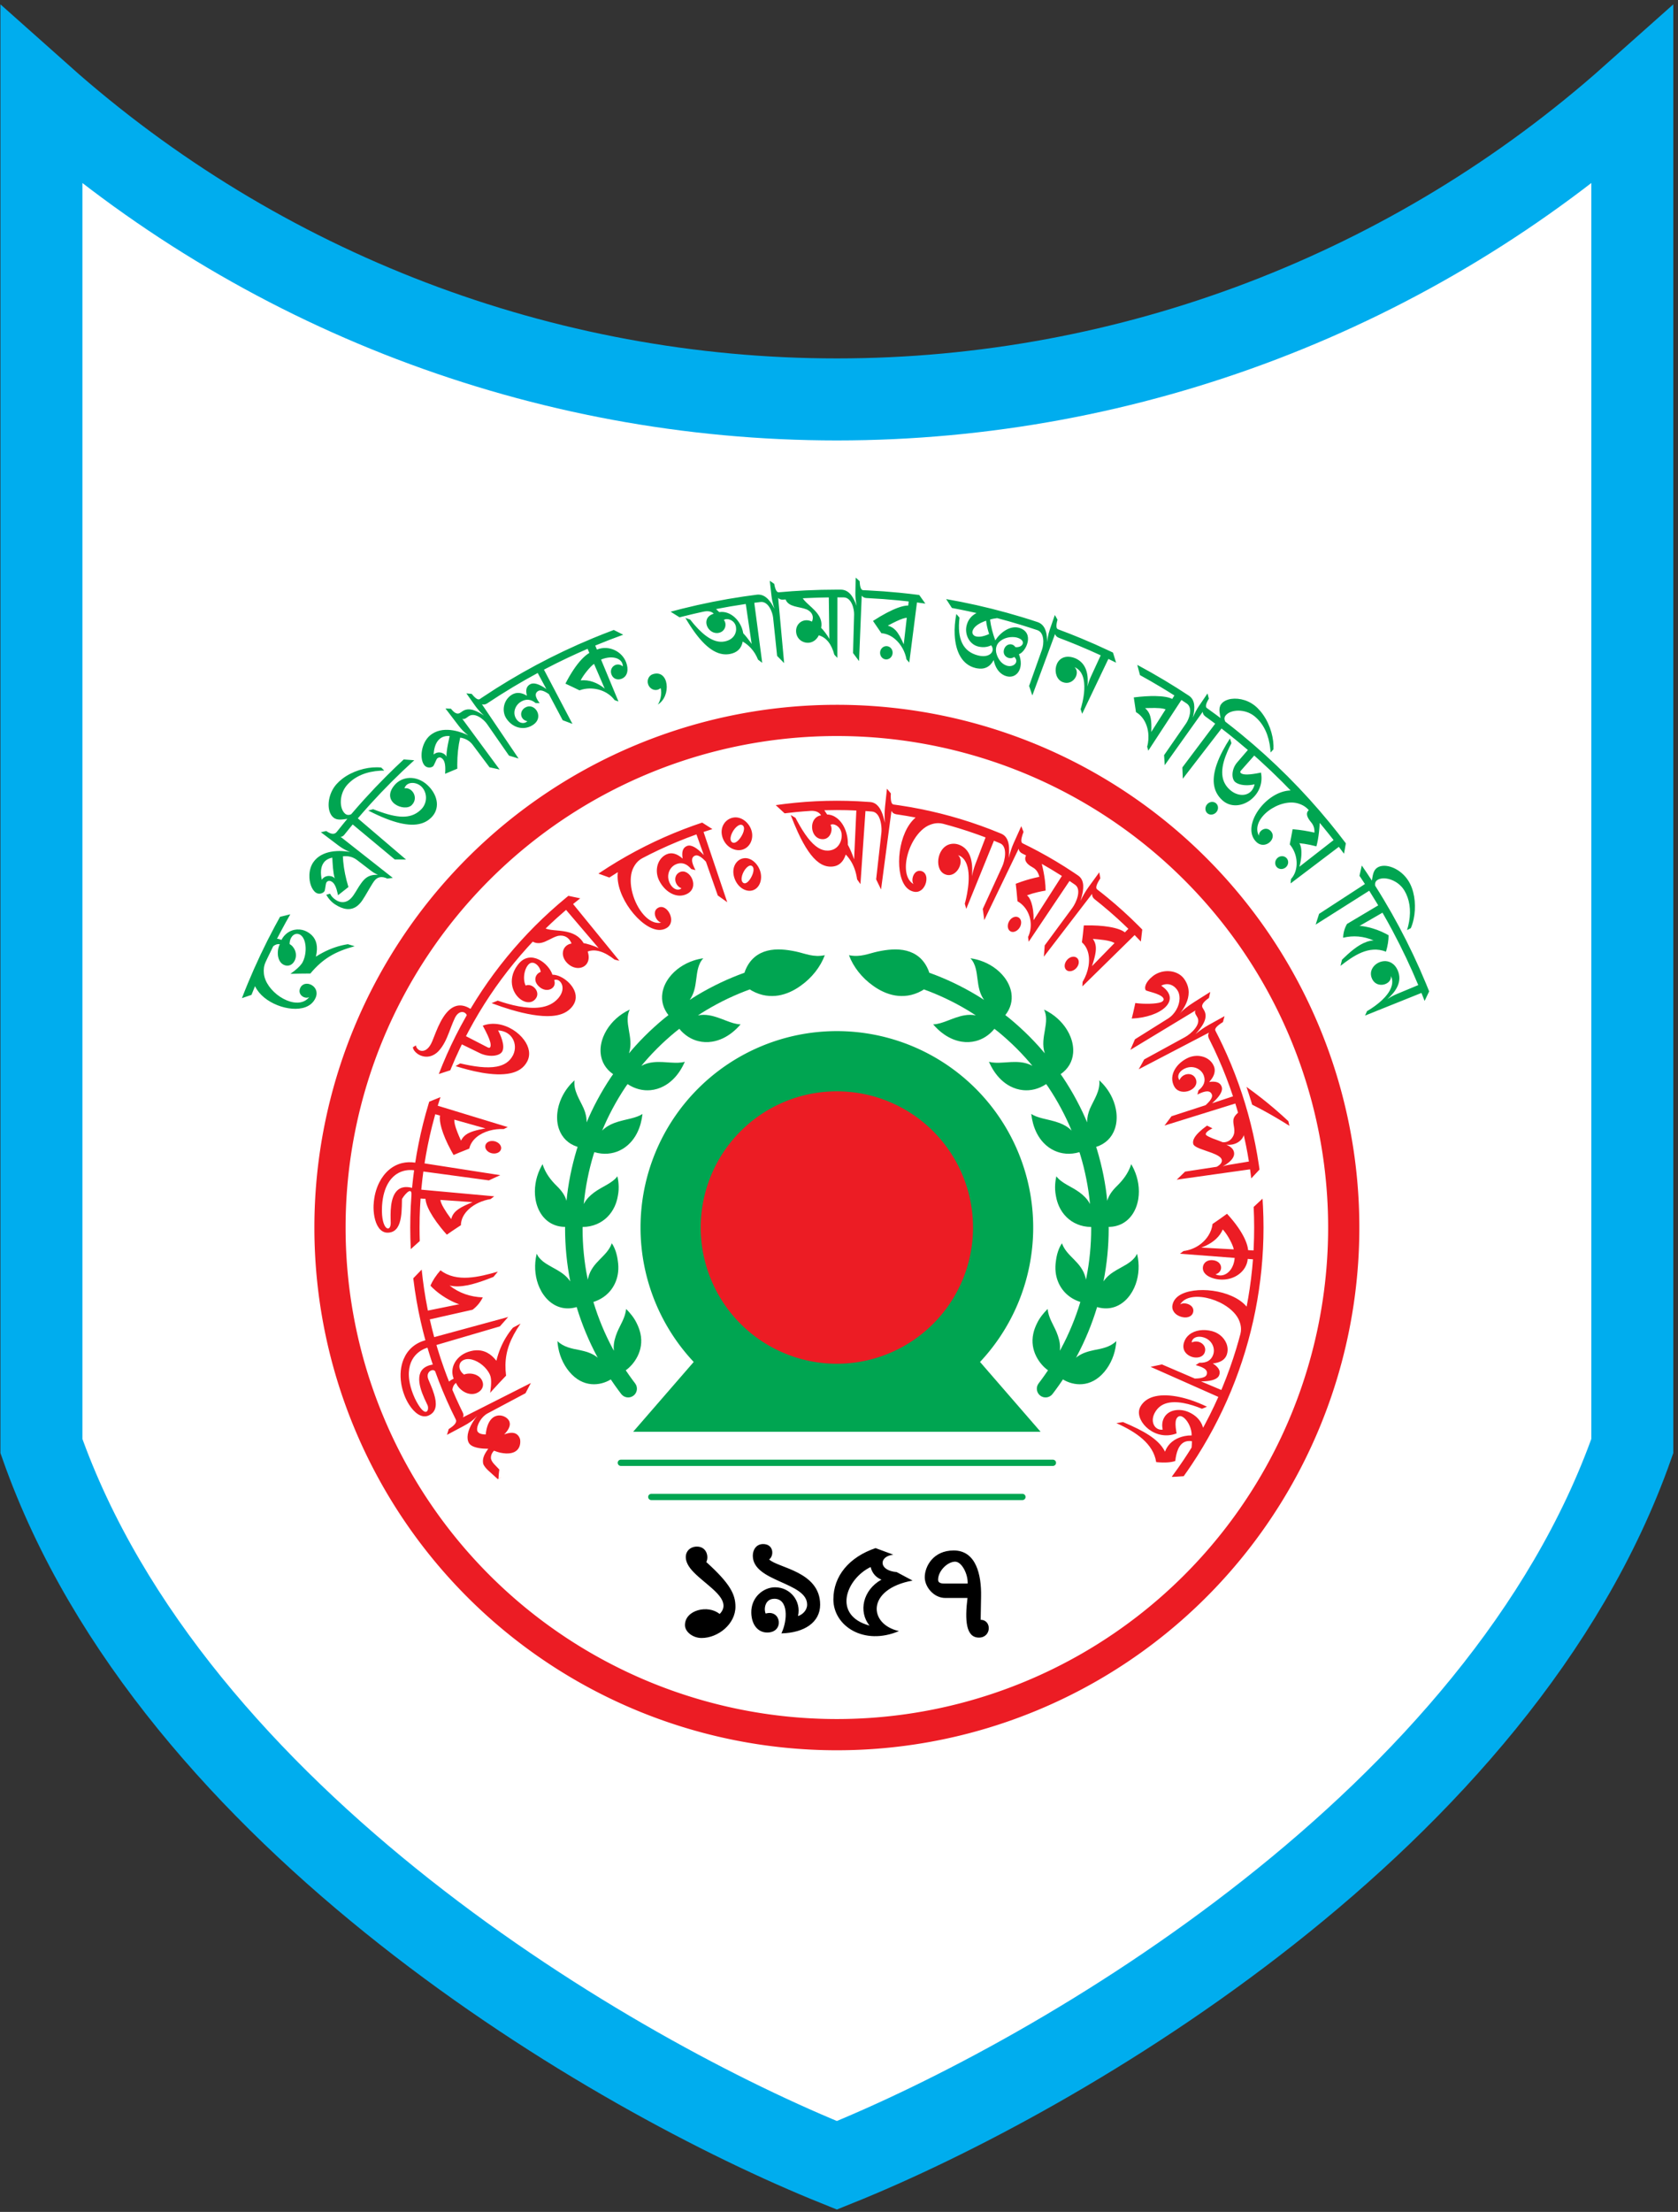 <?xml version="1.0" encoding="UTF-8" standalone="no"?>
<!-- Created with Inkscape (http://www.inkscape.org/) -->

<svg
   width="250"
   height="329.39"
   viewBox="0 0 66.146 87.151"
   version="1.1"
   id="svg1"
   xml:space="preserve"
   xmlns="http://www.w3.org/2000/svg"
   xmlns:svg="http://www.w3.org/2000/svg"
   xmlns:rdf="http://www.w3.org/1999/02/22-rdf-syntax-ns#"
   xmlns:cc="http://creativecommons.org/ns#"
   xmlns:dc="http://purl.org/dc/elements/1.1/"><rect x="0" y="0" width="66.146" height="87.151" fill="#333333" stroke="none"/><title
     id="title1">Shaheed Bir Uttam Lt. Anwar Girls College - শহীদ বীর উত্তম লেঃ আনোয়ার গার্লস কলেজ</title><defs
     id="defs1" /><g
     id="layer1"
     transform="translate(50.979,-515.831)"><g
       id="g1"
       transform="matrix(0.296,0,0,0.296,-35.103,445.788)"><path
         id="path54"
         style="font-weight:bold;font-size:31.471px;line-height:1.25;font-family:'Ruposhi Bangla Pr UNI';-inkscape-font-specification:'Ruposhi Bangla Pr UNI Bold';fill:#ffffff;stroke-width:0.395"
         d="m 342.844,178.364 c -1.637,0 -3.224,1.269 -3.224,2.45 0,0.636 0.517,1.046 0.948,1.47 h -2.054 c -0.432,0 -0.664,-0.374 -0.695,-1.122 l -0.506,-0.442 0.016,2.797 c 0.003,0.569 0.079,1.127 0.237,1.675 -0.338,-0.69 -1.658,-3.002 -3.698,-3.002 -1.451,0 -2.955,1.431 -2.955,2.449 0,0.453 0.406,0.79 0.743,0.79 0.165,0 0.894,-0.411 1.027,-0.411 0.327,0 0.49,0.19 0.49,0.569 0,0.4 -0.332,0.922 -0.996,1.565 l 1.644,0.505 c 0.906,-1.127 1.828,-2.081 2.765,-2.86 0.474,0.495 0.711,1.069 0.711,1.722 v 2.307 c 0,0.232 0.036,0.581 0.126,0.932 -0.648,-0.851 -1.247,-1.059 -2.212,-1.059 -0.775,0 -1.105,0.079 -1.912,0.079 -1.191,0 -1.786,-0.616 -1.786,-1.533 0,-0.421 0.089,-0.769 0.269,-1.043 l -0.379,-0.332 c -0.284,0.537 -0.427,1.08 -0.427,1.628 0,1.717 0.806,2.576 2.418,2.576 0.877,0 2.402,-0.206 3.066,-0.206 0.716,0 1.164,0.379 1.343,1.138 l 0.537,0.49 v -8.455 c 0.084,0.147 0.248,0.221 0.49,0.221 h 1.628 v 6.953 l 0.98,1.106 v -8.059 h 9.987 l -0.885,-0.98 h -9.245 c -0.284,-0.137 -0.427,-0.348 -0.427,-0.632 0,-0.995 1.328,-2.212 2.765,-2.212 1.454,0 2.876,0.716 4.267,2.149 v -0.537 c -1.062,-1.391 -3.157,-2.687 -5.057,-2.687 z m 118.08,2.5e-4 c -1.637,0 -3.224,1.269 -3.224,2.449 0,0.636 0.517,1.046 0.948,1.47 h -2.07 c -0.253,0 -0.406,-0.374 -0.458,-1.122 l -0.49,-0.442 0.016,1.928 c 0.004,0.485 0.069,1.038 0.206,1.659 -0.349,-0.862 -0.848,-2.023 -1.928,-2.023 h -7.317 l 0.885,0.98 h 4.93 v 0.522 c -0.811,0.074 -2.228,0.853 -4.251,2.339 l 1.185,1.486 c 1.748,0 3.193,1.54 3.666,3.002 l 0.427,0.348 v -7.696 h 0.774 c 0.96,0 1.343,1.452 1.343,2.149 v 4.899 l 0.853,0.995 0.016,-8.328 c 0.137,0.19 0.342,0.284 0.616,0.284 h 1.486 v 6.953 l 0.98,1.106 v -8.059 h 4.188 v 2.086 c 0,1.112 0.766,2.039 1.454,2.039 0.339,0 1.23,-0.258 2.054,-1.454 0.826,1.38 -0.263,2.639 -1.896,2.639 -2.323,0 -3.227,-2.257 -3.713,-4.63 l -0.506,-0.348 c 0.293,2.913 1.195,6.605 4.425,6.605 2.991,0 3.698,-4.119 1.264,-5.91 -0.822,1.18 -1.433,1.77 -1.833,1.77 -0.137,0 -0.206,-0.079 -0.206,-0.237 v -2.56 h 6.215 c -2.014,2.26 -1.396,7.664 1.69,7.664 1.77,0 1.726,-2.292 0.364,-2.292 -0.97,0 -1.152,1.131 -0.617,1.517 -2.574,-0.649 -1.653,-5.313 0.443,-6.495 0.411,-0.242 0.869,-0.395 1.375,-0.395 h 0.044 c 0,0.527 0.453,0.79 1.359,0.79 0.442,0 0.848,0.174 1.217,0.522 -0.756,0.598 -1.286,1.041 -2.118,1.833 l 1.249,1.533 c 1.793,0 3.439,1.215 3.698,2.639 l 0.443,0.379 v -7.696 h 1.059 l -0.885,-0.98 H 459.375 c -0.284,-0.137 -0.427,-0.348 -0.427,-0.632 0,-0.995 1.328,-2.212 2.766,-2.212 1.454,0 2.876,0.716 4.267,2.149 v -0.537 c -1.062,-1.391 -3.157,-2.686 -5.057,-2.686 z m 23.941,2.449 c 0,0.636 0.517,1.046 0.948,1.47 h -2.212 l 0.885,0.98 h 1.217 v 6.953 l 0.98,1.106 v -8.059 h 2.118 v 4.614 c 0.306,0.537 0.743,0.975 1.312,1.312 0.39,-1.275 1.133,-2.349 2.228,-3.224 -0.607,1.303 -0.241,3.005 0.284,4.694 l 0.648,0.537 c -0.406,-2.07 -0.684,-4.39 1.059,-5.973 -0.579,-0.548 -1.138,-0.964 -1.675,-1.249 -1.589,0.993 -2.705,2.435 -2.829,2.671 0.011,-0.042 0.016,-0.089 0.016,-0.142 v -3.24 h 9.956 v 2.971 c 0,0.453 0.047,0.901 0.142,1.343 -0.489,-1.356 -1.295,-2.661 -2.892,-2.671 -2.467,-0.015 -2.442,3.413 -0.348,3.413 1.549,0 1.702,-1.98 0.695,-2.339 2.293,0 2.924,4.111 2.987,4.567 l 0.458,0.442 v -7.727 h 1.059 l -0.885,-0.98 h -14.476 c -0.284,-0.137 -0.427,-0.348 -0.427,-0.632 0,-0.995 1.328,-2.212 2.766,-2.212 1.454,0 2.876,0.716 4.267,2.149 v -0.537 c -1.062,-1.391 -3.157,-2.686 -4.926,-2.686 -1.768,0 -3.355,1.269 -3.355,2.449 z m -126.518,-0.095 0.016,2.797 c 0.003,0.569 0.079,1.127 0.237,1.675 -0.338,-0.69 -1.658,-3.002 -3.698,-3.002 -1.451,0 -2.955,1.431 -2.955,2.449 0,0.453 0.406,0.79 0.743,0.79 0.165,0 0.894,-0.411 1.027,-0.411 0.327,0 0.49,0.19 0.49,0.569 0,0.4 -0.332,0.922 -0.996,1.565 l 1.644,0.505 c 0.906,-1.127 1.828,-2.081 2.765,-2.86 0.474,0.495 0.714,1.069 0.711,1.722 l -0.016,3.54 0.916,0.996 v -8.012 c 0.084,0.147 0.248,0.221 0.49,0.221 h 0.3 c 0.96,0 1.343,1.452 1.343,2.149 v 4.899 l 0.853,0.995 0.016,-8.328 c 0.137,0.19 0.342,0.285 0.616,0.285 h 7.25 v 2.316 c -0.504,-1.017 -1.004,-1.526 -1.498,-1.526 -0.546,0 -0.871,0.354 -1.059,1.059 -0.4,-0.727 -0.922,-1.09 -1.564,-1.09 -1.209,0 -2.181,1.036 -2.181,2.165 0,1.403 0.967,2.513 2.386,2.513 2.065,0 1.745,-2.402 0.395,-2.402 -0.927,0 -1.379,1.01 -0.663,1.628 -0.464,0.116 -1.075,-0.216 -1.075,-1.027 0,-0.894 0.818,-1.517 1.659,-1.517 0.748,0 1.259,0.363 1.533,1.09 l 0.443,0.269 c -0.066,-0.555 -0.141,-1.438 0.616,-1.438 0.316,0 0.643,0.332 0.98,0.996 l -0.032,3.761 0.932,0.996 v -7.791 h 5.958 v 0.569 c -1.032,0.137 -2.486,0.89 -4.362,2.26 l 1.248,1.549 c 1.679,0.164 3.308,1.367 3.73,2.971 l 0.411,0.348 v -5.768 c 1.615,0 2.632,0.917 2.26,1.833 -0.454,-0.855 -1.754,-0.584 -1.754,0.458 0,0.607 0.479,0.948 1.027,0.948 0.888,0 1.312,-0.828 1.312,-1.722 0,-1.603 -1.349,-2.892 -2.845,-2.892 v -0.553 h 3.698 l -0.885,-0.98 h -18.395 c -0.253,0 -0.406,-0.374 -0.458,-1.122 l -0.49,-0.442 0.016,1.928 c 0.004,0.485 0.068,1.038 0.205,1.659 -0.349,-0.862 -0.848,-2.023 -1.928,-2.023 h -0.174 c -0.499,0 -0.663,-0.369 -0.695,-1.122 z m 42.146,0 0.016,1.928 c 0.004,0.485 0.069,1.038 0.206,1.659 -0.349,-0.862 -0.848,-1.983 -1.928,-2.023 h -10.746 l 0.885,0.98 h 3.002 c 0.601,0 1.006,0.174 1.217,0.521 -1.556,0.155 -1.532,2.513 0.142,2.513 0.92,0 1.261,-0.958 0.948,-1.486 0.425,-0.213 1.359,0.236 1.359,1.138 0,0.749 -0.542,1.564 -1.77,1.564 -1.38,0 -2.613,-1.217 -3.698,-3.65 l -0.522,-0.348 c 1.085,3.793 2.618,5.689 4.599,5.689 0.98,0 1.627,-0.427 1.944,-1.28 0.832,0.664 1.385,1.517 1.659,2.56 l 0.506,0.474 v -7.696 h 0.774 c 0.96,0 1.343,1.452 1.343,2.149 v 4.899 l 0.853,0.996 0.016,-8.328 c 0.137,0.19 0.342,0.284 0.616,0.284 h 0.274 c 0.304,1.06 1.705,1.011 2.595,1.468 0.635,0.369 0.838,0.932 0.544,1.55 -0.999,-0.561 -2.118,0.082 -2.118,1.185 0,1.522 2.102,2.119 2.939,0.585 0.969,0.306 1.643,1.138 2.023,2.497 l 0.411,0.411 v -7.696 h 0.774 c 0.96,0 1.343,1.452 1.343,2.149 v 4.899 l 0.853,0.995 0.016,-8.328 c 0.137,0.19 0.342,0.284 0.616,0.284 h 5.199 v 0.522 c -0.811,0.074 -2.228,0.853 -4.251,2.339 l 1.185,1.486 c 1.748,0 3.193,1.54 3.666,3.002 l 0.427,0.348 v -7.696 h 1.043 l -0.885,-0.98 h -6.858 c -0.253,0 -0.406,-0.374 -0.458,-1.122 l -0.49,-0.442 0.016,1.928 c 0.004,0.485 0.068,1.038 0.205,1.659 -0.349,-0.862 -0.848,-1.983 -1.928,-2.023 h -7.617 c -0.253,0 -0.406,-0.374 -0.458,-1.122 z m 34.577,0 0.016,1.928 c 0.004,0.485 0.068,1.038 0.205,1.659 -0.298,-0.905 -0.822,-2.023 -1.928,-2.023 h -11.473 l 0.885,0.98 h 3.097 c -0.579,0.506 -0.869,1.138 -0.869,1.896 0,1.087 0.849,2.197 2.054,2.197 0.622,0 1.148,-0.184 1.58,-0.553 0.738,0.537 0.314,1.659 -1.312,1.659 -2.044,0 -3.176,-1.391 -3.397,-4.172 l -0.474,-0.379 c 0,3.614 1.471,6.179 3.903,6.179 1.159,0 1.86,-0.521 2.102,-1.564 0.457,0.875 1.214,1.517 2.197,1.517 1.492,0 1.986,-1.648 0.743,-3.145 0.807,-0.56 1.068,-3.208 -0.948,-3.208 -1.177,0 -2.124,1.244 -2.465,2.37 -0.528,-0.745 -0.972,-1.532 -1.296,-2.386 0.153,-0.131 0.554,-0.307 0.806,-0.411 h 5.168 c 0.927,0 1.343,1.378 1.343,2.149 v 4.899 l 0.853,0.995 0.016,-8.328 c 0.137,0.19 0.342,0.284 0.616,0.284 h 5.578 v 2.971 c 0,0.453 0.047,0.901 0.142,1.343 -0.489,-1.356 -1.295,-2.645 -2.892,-2.671 -2.467,0 -2.442,3.413 -0.348,3.413 1.549,0 1.703,-1.98 0.695,-2.339 2.293,0 2.924,4.111 2.987,4.567 l 0.458,0.442 v -7.727 h 1.059 l -0.885,-0.98 h -7.269 c -0.253,0 -0.406,-0.374 -0.458,-1.122 z m -119.934,1.564 0.802,0.98 h 1.161 c -2.014,2.26 -1.396,7.664 1.69,7.664 1.77,0 1.726,-2.292 0.364,-2.292 -0.97,0 -1.152,1.131 -0.616,1.517 -2.574,-0.649 -1.653,-5.313 0.442,-6.495 0.411,-0.242 0.869,-0.395 1.375,-0.395 h 2.152 c 0.316,0.158 0.511,0.369 0.585,0.632 -0.892,0 -2.102,0.651 -2.102,1.612 0,0.57 0.409,1.011 1.09,1.011 0.96,0 1.58,-0.836 1.58,-1.517 0.762,-0.431 1.675,-0.165 1.675,0.585 0,0.969 -1.574,1.928 -2.939,1.928 -0.495,0 -1.19,-0.253 -2.086,-0.758 l 1.154,2.276 c 2.581,0.623 4.095,1.545 6.1,3.35 l -0.237,-0.885 c -0.948,-1.085 -2.128,-2.017 -3.54,-2.797 1.538,-0.369 2.307,-1.191 2.307,-2.465 0,-1.245 -0.977,-2.402 -2.434,-2.402 -0.021,-0.242 -0.063,-0.432 -0.126,-0.569 h 3.429 l -0.885,-0.98 z m 78.404,0.98 h 3.713 l 0.006,5.136 c -0.301,-0.598 -0.593,-1.101 -0.875,-1.501 0,-1.625 -1.136,-3.134 -2.528,-3.176 z m 10.777,0 h 3.208 v 5.28 c -0.245,-0.489 -0.862,-1.273 -1.043,-1.424 0.425,-1.806 -1.672,-2.87 -2.165,-3.856 z m 72.014,0 h 2.718 v 5.517 c -0.977,-1.266 -1.949,-1.866 -2.402,-1.866 0.52,-0.52 1.044,-0.949 1.691,-1.438 -0.432,-0.601 -1.101,-1.338 -2.007,-2.212 z m -141.799,0.043 c 0.382,0.003 0.764,0.158 1.138,0.51 -0.674,0.576 -1.385,1.121 -1.96,1.802 0.192,-0.384 -0.201,-1.28 -1.043,-1.28 0.594,-0.623 1.229,-1.037 1.865,-1.031 z m 21.034,0 c 0.382,0.003 0.764,0.158 1.138,0.51 -0.674,0.576 -1.385,1.121 -1.96,1.802 0.192,-0.384 -0.201,-1.28 -1.043,-1.28 0.594,-0.623 1.229,-1.037 1.865,-1.031 z m -12.548,0.305 c 1.064,4.288 2.708,6.432 4.93,6.432 1.634,0 2.608,-1.295 2.608,-3.002 0,-1.93 -1.312,-3.224 -2.797,-3.224 -2.453,0 -2.401,3.35 -0.474,3.35 1.36,0 1.663,-1.616 0.853,-2.165 0.84,-0.446 1.707,0.475 1.707,1.406 0,1.051 -0.901,1.991 -2.086,1.991 -1.983,0 -3.138,-1.506 -4.219,-4.441 z m 84.23,0.316 c 0.207,0.62 0.592,1.26 0.774,1.549 -0.579,0.464 -1.091,0.695 -1.533,0.695 -0.441,0 -0.6,-0.32 -0.6,-0.522 0,-0.548 0.453,-1.122 1.359,-1.722 z m 4.33,1.027 c 1.188,0 1.121,1.045 0.111,1.217 -0.521,-0.447 -1.309,-0.064 -1.31,0.702 -8.5e-4,0.932 1.128,1.117 1.547,0.531 0.822,0.365 0.396,1.343 -0.6,1.343 -0.733,0 -1.429,-0.521 -1.817,-1.233 -0.302,-0.631 -0.154,-1.108 0.015,-1.391 0.537,-0.895 1.597,-1.169 2.055,-1.169 z m -54.647,0.395 v 3.417 c -0.531,-1.009 -1.379,-1.854 -2.418,-2.201 0.522,-0.435 1.917,-1.14 2.418,-1.217 z m 40.456,0 v 3.397 c -0.872,-1.439 -1.371,-1.987 -2.307,-2.165 1.411,-0.913 1.895,-1.147 2.307,-1.233 z m 35.035,0 v 3.397 c -0.872,-1.439 -1.371,-1.987 -2.307,-2.165 1.411,-0.913 1.895,-1.147 2.307,-1.233 z m -37.232,3.84 c -0.467,0 -0.845,0.379 -0.845,0.845 3e-5,0.467 0.379,0.845 0.845,0.845 0.467,-3e-5 0.845,-0.379 0.845,-0.845 -2e-5,-0.467 -0.379,-0.845 -0.845,-0.845 z m -31.603,0.046 c -0.571,-0.008 -1.035,0.463 -1.035,1.035 0,0.572 0.463,1.035 1.035,1.035 0.14,-8e-5 0.278,-0.029 0.406,-0.085 0,0.741 -0.674,1.634 -1.096,1.877 2.426,-0.486 2.768,-3.835 0.689,-3.862 z m 93.55,0.128 c -0.467,0 -0.845,0.379 -0.845,0.845 0,0.467 0.379,0.845 0.845,0.845 0.467,0 0.845,-0.379 0.845,-0.845 0,-0.467 -0.379,-0.845 -0.845,-0.845 z m -11.971,1.659 c -0.463,-3e-5 -0.838,0.375 -0.838,0.838 -3e-5,0.463 0.375,0.838 0.838,0.838 0.463,-1.1e-4 0.837,-0.375 0.837,-0.838 5e-5,-0.463 -0.375,-0.838 -0.837,-0.838 z"
         transform="translate(-358.775,455.083)" /><path
         id="path62"
         style="font-weight:bold;font-size:33.559px;line-height:1.25;font-family:'Ruposhi Bangla Pr UNI';-inkscape-font-specification:'Ruposhi Bangla Pr UNI Bold';fill:#ffffff;stroke-width:0.412"
         d="m 318.797,255.681 c -1.301,0 -3.069,0.417 -3.069,1.609 0,1.683 2.54,1.517 3.845,1.468 1.015,0 0.996,1.007 0.544,1.007 h -6.171 c -0.341,0 -0.545,-0.391 -0.611,-1.172 l -0.495,-0.462 v 2.013 c 0,0.701 0.056,1.304 0.33,1.897 -0.781,-1.518 -1.65,-2.244 -2.409,-2.244 -0.495,0 -1.094,0.495 -1.798,1.485 -0.414,-0.978 -0.861,-1.518 -2.178,-1.518 h -1.601 l 0.924,1.023 h 0.875 c 0.77,0 1.238,0.303 1.403,0.908 -2.764,1.745 -1.319,3.135 -0.231,3.135 0.757,0 1.103,-0.507 1.271,-1.238 0.22,0.814 0.676,1.238 1.237,1.238 1.201,0 2.363,-1.412 -0.033,-2.97 0.275,-0.407 0.55,-0.61 0.825,-0.61 0.489,0 1.369,1.009 1.369,1.914 v 4.719 l 0.957,1.039 0.017,-8.365 c 0.099,0.154 0.27,0.231 0.512,0.231 h 3.036 c 0.33,0.165 0.533,0.385 0.61,0.66 -0.932,0 -2.194,0.679 -2.194,1.683 0,0.595 0.427,1.056 1.139,1.056 1.002,0 1.65,-0.873 1.65,-1.584 0.796,-0.45 1.749,-0.173 1.749,0.611 0,1.012 -1.643,2.013 -3.069,2.013 -0.517,0 -1.243,-0.264 -2.178,-0.792 l 1.205,2.376 c 2.695,0.65 4.275,1.613 6.369,3.498 l -0.247,-0.924 c -0.99,-1.133 -2.222,-2.106 -3.696,-2.92 1.606,-0.385 2.409,-1.243 2.409,-2.574 0,-1.3 -1.02,-2.508 -2.541,-2.508 -0.022,-0.253 -0.066,-0.451 -0.132,-0.594 h 4.686 v 7.26 l 0.99,1.155 v -8.415 h 2.211 v 4.818 c 0.319,0.561 0.775,1.017 1.369,1.369 0.407,-1.331 1.182,-2.453 2.326,-3.366 -0.634,1.361 -0.252,3.138 0.297,4.9 l 0.677,0.561 c -0.424,-2.161 -0.714,-4.584 1.105,-6.237 -0.605,-0.572 -1.188,-1.006 -1.749,-1.303 -1.659,1.037 -2.824,2.542 -2.953,2.788 0.011,-0.044 0.017,-0.094 0.017,-0.149 v -3.382 h 5.016 l -0.924,-1.023 h -7.474 c 0,-2.53 -2.387,-4.084 -5.214,-4.084 z m 21.202,0 c -1.301,0 -3.069,0.417 -3.069,1.609 0,1.683 2.54,1.517 3.845,1.468 1.015,0 0.996,1.007 0.544,1.007 h -6.369 l 0.924,1.023 h 5.148 v 0.545 c -0.847,0.077 -2.326,0.891 -4.438,2.442 l 1.238,1.551 c 1.825,0 3.334,1.608 3.828,3.135 l 0.445,0.363 v -8.035 h 2.211 v 7.26 l 0.99,1.155 v -8.415 h 6.088 v 0.545 c -0.847,0.077 -2.326,0.891 -4.438,2.442 l 1.238,1.551 c 1.825,0 3.334,1.608 3.828,3.135 l 0.445,0.363 v -8.035 h 1.089 l -0.924,-1.023 h -7.408 c 0,-2.53 -2.387,-4.084 -5.214,-4.084 z m 144.458,0 -5.018,3.374 h 2.178 l 3.36,-3.374 z m -126.653,0.345 c -0.6,0.303 -0.996,2.103 0.693,2.734 1.396,0.482 2.92,0.083 4.348,0.016 0.99,-0.046 1.288,0.578 0.963,0.989 h -7.722 l 0.924,1.023 h 3.432 v 2.194 c 0,1.055 0.762,2.112 1.518,2.112 1.076,0 2.108,-1.465 2.145,-1.518 0.874,1.443 -0.347,2.755 -1.964,2.755 -2.39,0 -3.361,-2.235 -3.894,-4.834 l -0.528,-0.347 c 0.239,2.257 1.016,6.88 4.603,6.88 3.095,0 3.869,-4.307 1.336,-6.171 -0.858,1.232 -1.501,1.848 -1.93,1.848 -0.121,0 -0.181,-0.083 -0.181,-0.247 v -2.673 h 14.047 c 0.318,1.106 1.78,1.055 2.71,1.533 0.663,0.385 0.875,0.973 0.568,1.618 -1.043,-0.585 -2.211,0.086 -2.211,1.237 0,1.589 2.194,2.213 3.069,0.611 1.012,0.319 1.716,1.188 2.112,2.607 l 0.429,0.429 v -8.035 h 1.105 l -0.924,-1.023 h -17.787 c 0.087,-2.817 -3.601,-2.119 -5.412,-2.063 -1.754,0.055 -1.665,-1.126 -1.139,-1.452 z m -39.223,0.587 c 4.122,0 4.521,2.374 4.521,3.152 h -2.096 c 0.448,-2.469 -2.611,-2.199 -4.158,-2.145 -1.116,0.024 -0.953,-1.007 1.733,-1.007 z m 21.202,0 c 4.122,0 4.521,2.374 4.521,3.152 h -2.096 c 0.448,-2.469 -2.611,-2.199 -4.158,-2.145 -1.116,0.024 -0.953,-1.007 1.733,-1.007 z m 82.78,1.518 0.017,2.013 c 0.004,0.506 0.071,1.084 0.214,1.733 -0.365,-0.9 -0.885,-2.112 -2.013,-2.112 l -11.22,-2.5e-4 0.924,1.023 h 3.135 c 0.627,0 1.05,0.181 1.27,0.544 -1.625,0.162 -1.6,2.624 0.148,2.624 0.96,0 1.316,-1 0.99,-1.551 0.444,-0.222 1.419,0.247 1.419,1.188 0,0.782 -0.566,1.633 -1.848,1.633 -1.441,0 -2.728,-1.271 -3.861,-3.812 l -0.545,-0.363 c 1.133,3.96 2.734,5.94 4.802,5.94 1.023,0 1.699,-0.445 2.029,-1.336 0.869,0.693 1.447,1.584 1.733,2.673 l 0.528,0.495 v -8.035 h 0.808 c 1.003,0 1.403,1.516 1.403,2.244 v 5.115 l 0.891,1.04 0.017,-8.695 c 0.143,0.198 0.358,0.297 0.644,0.297 h 2.361 c -2.103,2.359 -1.458,8.002 1.764,8.002 1.848,0 1.803,-2.392 0.38,-2.392 -1.013,0 -1.203,1.18 -0.644,1.584 -2.688,-0.677 -1.726,-5.547 0.462,-6.782 0.429,-0.253 0.907,-0.412 1.435,-0.412 h 5.412 v 3.102 c 0,0.473 0.049,0.941 0.148,1.403 -0.511,-1.415 -1.353,-2.762 -3.019,-2.788 -2.576,0 -2.55,3.564 -0.363,3.564 1.617,0 1.778,-2.068 0.726,-2.442 2.395,0 3.053,4.292 3.119,4.769 l 0.478,0.462 v -8.068 h 0.808 c 1.003,0 1.403,1.516 1.403,2.244 v 5.115 l 0.891,1.039 0.017,-8.695 c 0.143,0.198 0.357,0.297 0.643,0.297 h 0.511 c 0,0.55 0.473,0.825 1.419,0.825 0.462,0 0.885,0.182 1.27,0.545 -0.789,0.625 -1.343,1.087 -2.211,1.914 l 1.304,1.601 c 1.872,0 3.59,1.269 3.861,2.755 l 0.462,0.396 v -8.035 h 0.808 c 1.003,0 1.403,1.516 1.403,2.244 v 5.115 l 0.891,1.039 0.017,-8.695 c 0.143,0.198 0.358,0.297 0.644,0.297 h 5.428 v 0.544 c -0.847,0.077 -2.326,0.891 -4.438,2.442 l 1.238,1.551 c 1.825,0 3.334,1.608 3.828,3.135 l 0.445,0.363 v -8.035 h 1.089 l -0.924,-1.023 h -7.161 c -0.264,0 -0.424,-0.391 -0.479,-1.172 l -0.511,-0.462 0.017,2.013 c 0.004,0.506 0.072,1.084 0.215,1.733 -0.365,-0.9 -0.885,-2.112 -2.013,-2.112 h -7.607 c -0.264,0 -0.423,-0.391 -0.478,-1.172 l -0.512,-0.462 0.017,2.013 c 0.004,0.506 0.071,1.084 0.214,1.733 -0.365,-0.9 -0.885,-2.112 -2.013,-2.112 l -13.249,2.5e-4 c -0.264,-3e-5 -0.424,-0.391 -0.479,-1.172 z m 45.16,0 v 2.046 c 0,0.957 0.093,1.656 0.281,2.096 -0.567,-1.411 -1.505,-2.558 -3.234,-2.558 -1.345,0 -2.558,1.266 -2.558,2.574 0,1.125 0.546,1.551 0.858,1.551 0.183,0 1.457,-1.039 2.095,-1.039 0.22,0 0.33,0.11 0.33,0.33 0,0.419 -0.902,1.647 -1.914,2.475 l 1.436,1.32 c 2.405,-2.921 1.419,-5.582 -1.221,-4.735 0.106,-0.657 0.674,-1.155 1.584,-1.155 1.136,0 2.348,1.273 2.343,2.591 l -0.017,4.274 0.957,1.039 v -8.365 c 0.066,0.143 0.225,0.214 0.478,0.214 h 0.33 c 1.003,0 1.403,1.516 1.403,2.244 v 5.115 l 0.891,1.039 0.017,-8.695 c 0.143,0.198 0.357,0.297 0.643,0.297 h 7.57 v 2.418 c -0.527,-1.062 -1.048,-1.593 -1.564,-1.593 -0.57,0 -0.91,0.37 -1.106,1.105 -0.418,-0.759 -0.962,-1.139 -1.633,-1.139 -1.263,0 -2.277,1.082 -2.277,2.261 0,1.464 1.01,2.624 2.491,2.624 2.156,0 1.822,-2.508 0.412,-2.508 -0.968,0 -1.44,1.055 -0.693,1.7 -0.484,0.121 -1.122,-0.225 -1.122,-1.073 0,-0.933 0.854,-1.584 1.733,-1.584 0.781,0 1.314,0.379 1.6,1.138 l 0.462,0.281 c -0.069,-0.579 -0.147,-1.502 0.644,-1.502 0.33,0 0.671,0.347 1.023,1.04 l -0.033,3.927 0.974,1.04 v -8.134 h 1.155 c 0.162,0.301 0.339,0.551 0.66,0.693 0.667,0.246 1.437,-0.006 2.063,0.544 0.622,0.526 0.398,1.144 0.363,1.204 -0.31,0.378 -0.417,0.549 -0.776,0.99 -0.157,0.181 -0.545,0.611 -0.693,0.611 -0.231,0 -0.424,-0.292 -0.578,-0.875 l -0.528,0.495 c 0.594,1.309 1.232,1.964 1.914,1.964 0.883,0 1.938,-2.722 2.871,-2.722 0.319,0 0.577,0.225 0.775,0.676 l -0.033,3.515 0.974,1.039 v -8.134 h 1.105 l -0.924,-1.023 h -17.325 c -0.264,0 -0.423,-0.391 -0.478,-1.172 l -0.512,-0.462 0.017,2.013 c 0.004,0.506 0.072,1.084 0.215,1.733 -0.365,-0.9 -0.885,-2.112 -2.013,-2.112 h -0.33 c -0.353,0 -0.55,-0.407 -0.594,-1.155 z m -80.852,1.633 0.836,1.023 h 1.213 c -2.103,2.359 -1.458,8.002 1.764,8.002 1.848,0 1.803,-2.393 0.38,-2.393 -1.013,0 -1.203,1.18 -0.644,1.584 -2.688,-0.677 -1.726,-5.547 0.462,-6.782 0.429,-0.253 0.907,-0.412 1.435,-0.412 l 7.174,-2.5e-4 v 2.418 c -0.527,-1.062 -1.048,-1.593 -1.563,-1.593 -0.57,0 -0.91,0.37 -1.106,1.105 -0.418,-0.759 -0.962,-1.139 -1.633,-1.139 -1.263,0 -2.277,1.082 -2.277,2.261 0,1.464 1.01,2.624 2.491,2.624 2.156,0 1.822,-2.508 0.412,-2.508 -0.968,0 -1.439,1.055 -0.693,1.7 -0.484,0.121 -1.122,-0.225 -1.122,-1.073 0,-0.933 0.854,-1.584 1.733,-1.584 0.781,0 1.314,0.379 1.6,1.138 l 0.462,0.281 c -0.069,-0.579 -0.147,-1.502 0.644,-1.502 0.33,0 0.671,0.347 1.023,1.04 l -0.033,3.927 0.974,1.04 v -8.134 h 1.122 l -0.924,-1.023 z m 105.849,0 0.924,1.023 h 5.264 v 0.594 c -1.078,0.143 -2.596,0.929 -4.554,2.359 l 1.303,1.617 c 1.753,0.171 3.453,1.428 3.894,3.102 l 0.429,0.363 v -6.022 c 1.686,0 2.748,0.958 2.36,1.914 -0.474,-0.893 -1.831,-0.61 -1.831,0.478 0,0.634 0.5,0.99 1.072,0.99 0.927,0 1.369,-0.865 1.369,-1.798 0,-1.674 -1.408,-3.019 -2.97,-3.019 v -0.578 h 5.776 c -2.103,2.359 -1.458,8.002 1.765,8.002 1.848,0 1.803,-2.392 0.38,-2.392 -1.013,0 -1.203,1.18 -0.644,1.584 -2.688,-0.677 -1.726,-5.547 0.462,-6.782 0.429,-0.253 0.907,-0.412 1.435,-0.412 h 7.157 v 2.418 c -0.527,-1.062 -1.048,-1.593 -1.564,-1.593 -0.57,0 -0.909,0.37 -1.105,1.105 -0.418,-0.759 -0.962,-1.139 -1.633,-1.139 -1.263,0 -2.277,1.082 -2.277,2.261 0,1.464 1.01,2.624 2.491,2.624 2.156,0 1.821,-2.508 0.412,-2.508 -0.968,0 -1.439,1.055 -0.693,1.7 -0.484,0.121 -1.122,-0.225 -1.122,-1.073 0,-0.933 0.854,-1.584 1.733,-1.584 0.781,0 1.314,0.379 1.6,1.138 l 0.462,0.281 c -0.069,-0.579 -0.147,-1.502 0.644,-1.502 0.33,0 0.671,0.347 1.023,1.04 l -0.033,3.927 0.973,1.04 v -8.134 h 4.158 c -0.583,0.528 -0.875,1.188 -0.875,1.98 0,1.286 0.935,2.294 2.128,2.294 0.561,0 1.067,-0.181 1.518,-0.544 0.654,0.654 0.072,1.7 -1.485,1.7 -2.426,0 -3.127,-2.35 -3.283,-4.356 l -0.495,-0.396 c 0,4.02 1.656,6.451 4.076,6.451 2.356,0 3.072,-3.318 0.66,-4.917 -0.601,0.469 -1.089,0.738 -1.466,0.807 -0.347,0.064 -0.896,-0.024 -0.7,-0.73 0.153,-0.551 0.725,-1.262 1.423,-1.611 0.658,1.044 2.013,1.86 3.498,1.518 -0.903,1.378 -0.724,3.347 -0.116,5.643 l 0.677,0.528 c -0.599,-2.341 -0.507,-4.6 1.171,-6.039 -0.572,-0.825 -1.072,-1.369 -1.501,-1.633 -0.875,0.422 -2.534,0.991 -3.135,-0.363 0.149,-0.089 0.611,-0.3 0.677,-0.33 h 4.306 l -0.924,-1.023 z m -88.522,0.429 c -0.935,0 -1.782,0.682 -1.782,1.733 0,1.129 0.963,1.93 1.964,1.93 1.033,0 1.749,-0.787 1.749,-1.666 0,-0.988 -0.846,-1.997 -1.93,-1.997 z m 11.105,0.594 h 3.877 l 0.006,5.362 c -0.314,-0.624 -0.619,-1.15 -0.914,-1.567 0,-1.696 -1.186,-3.272 -2.64,-3.316 z m 27.439,0 h 2.838 v 5.76 c -1.02,-1.322 -2.035,-1.949 -2.508,-1.949 0.543,-0.543 1.091,-0.99 1.766,-1.501 -0.451,-0.627 -1.15,-1.397 -2.096,-2.31 z m 42.124,0 h 3.25 l 0.017,2.294 c 7e-4,0.165 0.022,0.374 0.066,0.627 -0.028,-0.076 -0.561,-1.485 -1.502,-1.485 -0.528,0 -0.86,0.326 -1.139,0.66 0.382,-1.019 -0.163,-1.831 -0.693,-2.096 z m -107.052,2.5e-4 h 3.349 v 5.512 c -0.256,-0.511 -0.9,-1.329 -1.089,-1.487 0.444,-1.886 -1.746,-2.997 -2.261,-4.026 z m 27.042,0.361 c 0.131,-0.006 0.245,0.025 0.329,0.105 0.56,0.535 -1.24,2.076 -1.772,1.534 -0.46,-0.47 0.735,-1.604 1.443,-1.639 z m -32.421,0.084 c -3.709,0 -4.291,3.844 -2.112,3.844 1.175,0 1.328,-1.371 0.544,-1.749 0.322,-0.603 1.391,-1.221 2.227,-1.221 0.948,0 0.862,1.135 0.346,1.551 -0.578,-0.306 -1.6,-0.082 -1.6,1.023 0,1.048 1.393,1.517 1.963,0.677 0.7,0.286 0.486,1.633 -1.452,1.633 -3.011,0 -4.439,-2.987 -5.082,-5.181 l -0.677,-0.413 c 0.895,3.683 2.746,7.359 5.94,7.359 2.835,0 2.709,-2.971 1.65,-3.927 0.833,-1.171 0.505,-3.597 -1.749,-3.597 z m -31.416,1.732 v 3.547 c -0.911,-1.502 -1.431,-2.074 -2.409,-2.261 1.473,-0.953 1.979,-1.197 2.409,-1.287 z m 10.362,0 v 3.547 c -0.911,-1.502 -1.431,-2.074 -2.409,-2.261 1.473,-0.953 1.979,-1.197 2.409,-1.287 z m 104.494,0 v 3.547 c -0.911,-1.502 -1.431,-2.074 -2.409,-2.261 1.473,-0.953 1.979,-1.197 2.409,-1.287 z m 43.032,0 v 3.568 c -0.555,-1.054 -1.44,-1.936 -2.525,-2.298 0.545,-0.454 2.001,-1.19 2.525,-1.27 z m -94.71,1.832 c -0.935,0 -1.782,0.682 -1.782,1.733 0,1.129 0.963,1.93 1.964,1.93 1.033,0 1.749,-0.787 1.749,-1.666 0,-0.987 -0.846,-1.997 -1.93,-1.997 z m 0.658,0.956 c 0.131,-0.006 0.245,0.025 0.329,0.105 0.56,0.535 -1.24,2.076 -1.772,1.533 -0.46,-0.47 0.735,-1.604 1.443,-1.639 z m -55.768,1.222 c -0.487,3e-5 -0.883,0.395 -0.883,0.883 -10e-5,0.488 0.395,0.883 0.883,0.883 0.488,-4e-5 0.883,-0.395 0.883,-0.883 -5e-5,-0.487 -0.395,-0.883 -0.883,-0.883 z m 104.494,0 c -0.487,3e-5 -0.883,0.395 -0.883,0.883 4e-5,0.487 0.395,0.883 0.883,0.883 0.487,-4e-5 0.883,-0.395 0.883,-0.883 -4e-5,-0.487 -0.395,-0.883 -0.883,-0.883 z m -9.999,0.181 c -0.488,-1.1e-4 -0.883,0.395 -0.883,0.883 4e-5,0.488 0.395,0.883 0.883,0.883 0.487,-4e-5 0.883,-0.395 0.883,-0.883 10e-5,-0.488 -0.395,-0.883 -0.883,-0.883 z"
         transform="translate(-358.775,455.083)" /><path
         id="path102"
         style="opacity:1;vector-effect:none;fill:#6e6e6e;fill-opacity:1;fill-rule:evenodd;stroke-width:0.335;stop-color:#000000;stop-opacity:1"
         d="m 47.206,248.798 c 2.62,-0.645 7.51,4.853 10.874,-1.388 -2.345,-4.695 -8.859,-3.184 -10.874,1.388 z m 13.262,-6.08 c 2.327,0.99 3.198,4.851 7.606,3.723 0,-3.618 -3.892,-5.144 -7.606,-3.723 z m 0.61,9.621 c 3.416,1.307 6.996,-0.437 6.996,-3.764 -5.009,-1.344 -4.856,2.854 -6.996,3.764 z m 9.384,-9.621 c 2.327,0.99 3.198,4.851 7.606,3.723 0,-3.618 -3.892,-5.144 -7.606,-3.723 z m 0.61,9.621 c 3.416,1.307 6.996,-0.437 6.996,-3.764 -5.009,-1.344 -4.856,2.854 -6.996,3.764 z m 9.384,-9.621 c 2.327,0.99 3.198,4.851 7.606,3.723 0,-3.618 -3.892,-5.144 -7.606,-3.723 z m 0.61,9.621 c 3.416,1.307 6.996,-0.437 6.996,-3.764 -5.009,-1.344 -4.856,2.854 -6.996,3.764 z m 9.384,-9.621 c 2.327,0.99 3.198,4.851 7.606,3.723 0,-3.618 -3.892,-5.144 -7.606,-3.723 z m 0.61,9.621 c 3.416,1.307 6.996,-0.437 6.996,-3.764 -5.009,-1.344 -4.856,2.854 -6.996,3.764 z m 9.384,-9.621 c 2.327,0.99 3.198,4.851 7.606,3.723 0,-3.618 -3.892,-5.144 -7.606,-3.723 z m 0.61,9.621 c 3.416,1.307 6.996,-0.437 6.996,-3.764 -5.009,-1.344 -4.856,2.854 -6.996,3.764 z m 9.384,-9.621 c 2.327,0.99 3.198,4.851 7.606,3.723 0,-3.618 -3.892,-5.144 -7.606,-3.723 z m 0.61,9.621 c 3.416,1.307 6.996,-0.437 6.996,-3.764 -5.009,-1.344 -4.856,2.854 -6.996,3.764 z"
         transform="translate(-25.929,435.504)" /></g><g
       id="g48"
       transform="matrix(0.31,0,0,0.31,70.273,518.987)"><path
         id="path3"
         style="font-variation-settings:normal;display:inline;fill:#ffffff;fill-opacity:1;stroke:#00adee;stroke-width:10.425;stroke-linecap:butt;stroke-linejoin:miter;stroke-miterlimit:4;stroke-dasharray:none;stroke-dashoffset:0;stroke-opacity:1;stop-color:#000000"
         d="M -385.868,1.996 V 173.611 c 16.733,47.439 72.77,80.003 101.148,91.417 28.378,-11.414 84.415,-43.978 101.148,-91.417 V 1.996 c -27.855,24.812 -63.845,38.589 -101.148,38.589 -37.303,-10e-7 -73.293,-13.777 -101.148,-38.589 z" /><g
         id="g47"><path
           id="path32"
           style="fill:#00a551;fill-rule:evenodd;stroke-width:0.265"
           d="m -348.35,89.489 c -0.878,0.992 -1.175,2.409 -0.901,3.388 0.099,0.355 0.272,0.65 0.516,0.849 0.245,0.2 0.533,0.259 0.835,0.26 0,0 0,0 0,0 0.304,6.9e-4 0.627,-0.059 0.935,-0.096 -0.143,0.171 -0.284,0.342 -0.425,0.514 -0.313,0.381 -0.622,0.765 -0.927,1.151 -0.279,0.353 -0.722,0.316 -1.334,-0.116 -0.226,0.051 -0.452,0.102 -0.678,0.155 0.744,0.562 1.487,1.125 2.231,1.688 0.454,0.344 0.944,0.621 1.475,0.83 -0.424,-0.085 -1.439,-0.233 -2.482,-0.027 -0.816,0.161 -1.646,0.542 -2.183,1.311 -0.323,0.463 -0.482,1.046 -0.505,1.623 0,0 0,0 0,0 -0.04,0.979 0.307,1.921 0.847,2.268 0.38,0.244 0.886,0.083 1.071,-0.198 0.054,-0.082 0.098,-0.416 0.142,-0.694 0,0 0,0 0,0 0,0 0,0 0,0 0.03,-0.187 0.059,-0.35 0.089,-0.395 0.185,-0.274 0.435,-0.302 0.747,-0.088 0.309,0.211 0.537,0.718 0.708,1.514 0,0 0,0 0,0 0.013,0.058 0.025,0.118 0.036,0.179 0.035,-0.028 0.07,-0.057 0.105,-0.085 0.404,-0.325 0.81,-0.645 1.218,-0.96 -0.35,-1.141 -0.57,-2.238 -0.665,-3.283 0,0 0,0 0,0 -0.019,-0.209 -0.033,-0.415 -0.042,-0.62 0.685,-0.086 1.284,0.076 1.803,0.473 l 1.832,1.402 c 0.184,0.141 0.482,0.325 0.813,0.472 -0.676,-0.02 -1.133,0.116 -1.517,0.415 -0.211,0.165 -0.401,0.379 -0.594,0.646 -0.437,0.604 -0.556,0.908 -0.995,1.548 -0.215,0.314 -0.449,0.538 -0.694,0.681 -0.492,0.286 -1.032,0.241 -1.544,-0.094 -0.353,-0.231 -0.596,-0.494 -0.727,-0.794 -0.161,0.044 -0.323,0.089 -0.485,0.134 0.295,0.531 0.677,0.942 1.137,1.239 1.072,0.69 1.974,0.764 2.714,0.247 0.257,-0.179 0.495,-0.43 0.717,-0.753 0.401,-0.582 0.95,-1.609 1.34,-2.208 0,0 0,0 0,0 0.067,-0.102 0.128,-0.192 0.183,-0.266 0.407,-0.544 0.969,-0.647 1.67,-0.314 0.231,-0.032 0.462,-0.062 0.693,-0.091 l -6.644,-5.228 c 0.17,0.023 0.332,-0.064 0.488,-0.259 0.236,-0.296 0.473,-0.59 0.713,-0.882 0.115,-0.14 0.231,-0.281 0.347,-0.42 l 5.345,4.447 c 0.48,-6.9e-4 0.959,0.003 1.436,0.012 l -6.13,-5.233 c 0.514,-0.602 1.037,-1.197 1.569,-1.784 0.88,-0.971 1.784,-1.921 2.711,-2.847 v 0 c 0.927,-0.927 1.876,-1.831 2.847,-2.711 0.016,-0.015 0.033,-0.029 0.049,-0.044 -0.032,-0.003 -0.064,-0.005 -0.096,-0.008 -0.413,-0.035 -0.827,-0.066 -1.243,-0.094 -0.764,0.707 -1.514,1.429 -2.25,2.165 v 0 c -0.938,0.938 -1.853,1.899 -2.744,2.882 -0.572,0.631 -1.133,1.27 -1.685,1.918 -0.297,0.137 -0.554,0.116 -0.771,-0.067 -0.763,-0.642 -0.785,-2.508 0.272,-3.677 0.026,-0.028 0.051,-0.056 0.078,-0.084 0.964,-1.017 2.355,-1.605 4.115,-1.708 0.165,-0.01 0.334,-0.015 0.506,-0.016 l -0.378,-0.382 c -0.179,-0.02 -0.365,-0.03 -0.557,-0.032 -1.428,-0.011 -3.144,0.49 -4.416,1.476 0,0 0,0 0,0 -0.264,0.204 -0.506,0.428 -0.721,0.671 1e-5,-1e-5 1e-5,-3e-5 2e-5,-4e-5 z M -231.602,79.487 c -1.005,-0.804 -2.385,-1.041 -3.347,-0.757 -0.386,0.114 -0.703,0.31 -0.903,0.583 -0.203,0.276 -0.239,0.593 -0.213,0.922 0,10e-7 0,10e-7 0,10e-7 0.022,0.281 0.089,0.573 0.137,0.854 -0.165,-0.124 -0.33,-0.248 -0.496,-0.371 -0.413,-0.306 -0.829,-0.609 -1.248,-0.908 -0.215,-0.153 -0.13,-0.55 0.255,-1.194 -0.057,-0.22 -0.114,-0.44 -0.173,-0.661 -0.362,0.531 -0.724,1.062 -1.086,1.593 -0.273,0.401 -0.533,0.892 -0.775,1.482 0.181,-0.814 0.39,-1.903 -0.247,-2.574 0,0 0,0 0,0 -0.074,-0.079 -0.161,-0.151 -0.259,-0.217 -1.013,-0.671 -2.041,-1.318 -3.083,-1.943 -1.138,-0.682 -2.292,-1.336 -3.462,-1.962 v -1e-6 c -0.005,-0.003 -0.01,-0.006 -0.016,-0.008 0.002,0.008 0.005,0.017 0.007,0.025 0.115,0.425 0.227,0.85 0.334,1.274 0.887,0.487 1.765,0.991 2.633,1.511 0.586,0.351 1.168,0.71 1.746,1.077 l -0.28,0.44 c -0.423,-0.219 -1.148,-0.35 -2.156,-0.366 -0.752,-0.012 -1.668,0.04 -2.729,0.173 0.101,0.624 0.194,1.247 0.278,1.869 0.317,0.184 0.585,0.425 0.804,0.704 0,0 0,0 0,0 0.81,1.027 0.949,2.531 0.617,3.687 0.049,0.17 0.098,0.339 0.145,0.509 l 4.21,-6.443 c 0.223,0.146 0.445,0.292 0.667,0.44 0.006,0.004 0.012,0.008 0.018,0.012 0.805,0.564 0.296,1.967 -0.097,2.533 l -2.791,4.027 c 0.031,0.425 0.058,0.85 0.081,1.273 1.61,-2.261 3.221,-4.522 4.832,-6.783 0.006,0.237 0.123,0.437 0.352,0.602 0.28,0.202 0.558,0.406 0.836,0.611 0.133,0.099 0.266,0.198 0.399,0.298 l -4.177,5.559 c 0.025,0.48 0.044,0.958 0.059,1.435 l 4.922,-6.382 c 0.639,0.493 1.272,0.996 1.896,1.509 0.489,0.401 0.973,0.808 1.453,1.221 l -1.361,1.581 c -0.725,0.842 -0.755,2.041 -0.261,2.483 0.085,0.076 0.236,0.171 0.455,0.251 0.421,0.154 1.09,0.252 2.023,0.051 -0.322,1.456 -1.77,1.684 -2.884,0.899 0,0 0,0 0,0 -0.092,-0.065 -0.183,-0.137 -0.271,-0.216 -1.394,-1.251 -1.084,-3.053 -0.28,-4.898 0.148,-0.34 0.313,-0.68 0.487,-1.016 -0.06,-0.199 -0.122,-0.398 -0.184,-0.597 -0.645,0.996 -1.29,2.148 -1.685,3.297 0,0 0,10e-7 0,10e-7 -0.583,1.696 -0.617,3.348 0.719,4.554 0.036,0.033 0.073,0.064 0.11,0.094 1.983,1.619 5.397,-0.574 4.799,-3.611 -0.737,0.152 -1.316,0.236 -1.747,0.243 -0.397,0.007 -0.666,-0.051 -0.809,-0.178 -0.102,-0.091 -0.101,-0.195 0.004,-0.313 l 1.696,-1.917 c 0.239,0.211 0.477,0.424 0.713,0.639 0.971,0.88 1.921,1.784 2.847,2.711 v 0 c 0.359,0.359 0.715,0.721 1.067,1.087 -3.145,0.072 -6.297,4.449 -4.44,6.463 0.158,0.172 0.327,0.289 0.498,0.36 0,0 0,0 0,0 0.937,0.39 1.992,-0.602 1.579,-1.431 -0.038,-0.077 -0.09,-0.152 -0.155,-0.224 -0.638,-0.699 -1.573,-0.029 -1.514,0.595 -1.154,-2.181 2.668,-4.896 5.07,-4.083 0.164,0.052 0.325,0.117 0.478,0.196 0.28,0.145 0.539,0.338 0.762,0.59 0.01,0.011 0.02,0.023 0.03,0.034 -0.396,0.35 -0.281,0.869 0.319,1.572 0.293,0.344 0.427,0.774 0.397,1.284 -0.914,-0.202 -1.669,-0.335 -2.772,-0.432 -0.113,0.647 -0.235,1.29 -0.364,1.929 0.245,0.29 0.44,0.614 0.583,0.954 0,0 0,0 0,0 0.516,1.228 0.346,2.619 -0.423,3.449 -0.016,0.187 -0.033,0.373 -0.051,0.559 l 6.134,-4.649 c 0.168,0.222 0.335,0.445 0.501,0.669 0.051,0.069 0.102,0.138 0.153,0.206 0.023,-0.123 0.046,-0.247 0.069,-0.371 0.058,-0.316 0.114,-0.633 0.168,-0.951 -0.666,-0.882 -1.349,-1.751 -2.05,-2.606 -0.842,-1.026 -1.708,-2.03 -2.599,-3.013 v 0 c -0.891,-0.983 -1.806,-1.944 -2.744,-2.882 -0.938,-0.938 -1.899,-1.853 -2.882,-2.744 -0.983,-0.891 -1.988,-1.757 -3.013,-2.599 -0.67,-0.55 -1.349,-1.089 -2.037,-1.618 -0.152,-0.289 -0.144,-0.547 0.028,-0.774 0.603,-0.794 2.466,-0.908 3.686,0.089 0.042,0.035 0.084,0.07 0.125,0.106 1.055,0.923 1.701,2.294 1.88,4.057 0.015,0.144 0.026,0.291 0.035,0.44 l 0.362,-0.397 c 0.009,-0.158 0.012,-0.321 0.007,-0.488 -0.043,-1.426 -0.618,-3.128 -1.663,-4.368 -0.226,-0.268 -0.473,-0.513 -0.739,-0.726 z m 15.595,20.612 c -0.527,0.351 -0.57,1.036 -0.68,1.642 -0.205,-0.317 -0.413,-0.632 -0.623,-0.946 -0.218,-0.326 -0.439,-0.651 -0.661,-0.975 -0.094,0.439 -0.192,0.876 -0.293,1.311 0.047,0.069 0.093,0.139 0.14,0.208 0.186,0.279 0.371,0.558 0.553,0.839 l -5.829,3.79 c -0.141,0.459 -0.287,0.915 -0.437,1.368 l 6.812,-4.308 c 0.341,0.54 0.676,1.084 1.005,1.631 0.046,0.077 0.092,0.154 0.138,0.231 l -3.966,2.359 c -0.31,0.53 -0.473,1.114 -0.496,1.753 1.291,-0.31 2.586,-0.209 3.874,0.343 -1.162,0.065 -2.255,0.836 -3.295,1.772 -0.242,0.218 -0.482,0.445 -0.719,0.676 -0.064,0.263 -0.128,0.524 -0.195,0.785 1.642,-1.273 3.598,-2.655 5.786,-1.804 0.228,-0.767 0.337,-1.464 0.331,-2.083 -0.107,-0.064 -0.216,-0.124 -0.324,-0.182 0,0 0,0 0,0 -1.552,-0.825 -3.14,-1.026 -3.389,-1.014 0.042,-0.012 0.085,-0.031 0.131,-0.058 l 2.806,-1.619 c 0.431,0.747 0.849,1.501 1.256,2.261 v 0 c 0.618,1.156 1.207,2.327 1.768,3.512 v 0 c 0.535,1.131 1.044,2.275 1.525,3.43 l -2.742,1.143 c -0.418,0.174 -0.813,0.39 -1.187,0.645 1.065,-0.956 1.966,-2.221 1.297,-3.701 -0.143,-0.317 -0.329,-0.561 -0.539,-0.739 0,0 0,0 0,0 -1.165,-0.989 -2.974,0.042 -2.847,1.347 0.016,0.165 0.062,0.336 0.143,0.511 0.609,1.311 2.502,0.752 2.41,-0.355 0.574,1.266 -0.513,2.559 -1.546,3.417 -0.681,0.565 -1.35,0.954 -1.505,1.043 -0.082,0.188 -0.166,0.376 -0.249,0.563 l 7.172,-2.877 c 0.136,0.338 0.269,0.677 0.4,1.017 0.195,-0.401 0.388,-0.806 0.577,-1.213 -0.135,-0.338 -0.272,-0.675 -0.411,-1.011 -0.508,-1.226 -1.045,-2.439 -1.613,-3.638 v 0 c -0.567,-1.199 -1.164,-2.385 -1.789,-3.554 -0.625,-1.17 -1.279,-2.325 -1.961,-3.462 -0.358,-0.597 -0.723,-1.189 -1.096,-1.777 -0.044,-0.324 0.052,-0.563 0.292,-0.717 0.772,-0.496 2.348,-0.087 3.225,1.043 0,0 0,0 0,0 0.075,0.097 0.144,0.198 0.207,0.304 0.65,1.095 0.858,2.425 0.599,3.933 -0.061,0.354 -0.148,0.717 -0.26,1.09 l 0.476,-0.248 c 0.15,-0.346 0.272,-0.735 0.36,-1.15 0.307,-1.445 0.199,-3.183 -0.453,-4.486 -0.053,-0.105 -0.109,-0.208 -0.169,-0.306 -1.017,-1.68 -3.024,-2.399 -4.008,-1.744 0,1e-5 0,1e-5 0,1e-5 z m -118.483,-20.233 c 0.566,0.741 1.132,1.482 1.698,2.223 0.345,0.452 0.743,0.851 1.199,1.194 -0.652,-0.331 -2.942,-1.3 -4.612,-0.18 0,0 0,0 0,0 -0.077,0.052 -0.153,0.108 -0.226,0.169 -1.19,0.984 -1.394,3.077 -0.713,3.84 0.301,0.337 0.832,0.317 1.085,0.096 0.124,-0.109 0.412,-0.9 0.514,-0.987 0.251,-0.214 0.499,-0.174 0.744,0.116 0.259,0.308 0.337,0.918 0.264,1.831 0.517,-0.224 1.035,-0.441 1.554,-0.652 -0.004,-0.167 -0.007,-0.332 -0.007,-0.495 -1.5e-4,-1.242 0.126,-2.396 0.37,-3.454 0.683,0.1 1.219,0.416 1.61,0.939 0.707,0.945 1.414,1.89 2.121,2.834 0.313,0.066 0.625,0.134 0.935,0.204 0.117,0.026 0.233,0.053 0.349,0.08 l -4.752,-6.451 c 0.158,0.067 0.337,0.027 0.539,-0.12 0.084,-0.061 0.167,-0.121 0.251,-0.182 0.811,-0.585 1.961,0.393 2.358,0.964 l 2.796,4.023 c 0.409,0.12 0.816,0.243 1.221,0.369 10e-6,4e-6 -4.664,-6.9 -4.664,-6.9 0.208,0.072 0.419,0.043 0.636,-0.087 0,0 0,0 0,0 0.017,-0.01 0.034,-0.021 0.051,-0.032 1.074,-0.716 2.165,-1.406 3.272,-2.069 1.032,-0.618 2.077,-1.214 3.136,-1.785 l 1.1,2.038 c -0.928,-0.655 -1.625,-0.851 -2.064,-0.603 -0.487,0.275 -0.596,0.75 -0.405,1.453 -0.468,-0.278 -0.905,-0.391 -1.31,-0.341 -0.214,0.027 -0.418,0.099 -0.612,0.218 -1.055,0.644 -1.322,2.056 -0.707,3.003 0.765,1.178 2.16,1.586 3.312,0.887 0.125,-0.076 0.233,-0.156 0.325,-0.239 1.089,-0.985 -0.072,-2.682 -1.216,-2.028 -0.007,0.004 -0.013,0.008 -0.02,0.012 -0.803,0.481 -0.621,1.567 0.286,1.73 -0.324,0.334 -1.002,0.368 -1.435,-0.318 -0.477,-0.757 -0.121,-1.718 0.61,-2.157 0.03,-0.018 0.059,-0.035 0.089,-0.051 0,0 0,0 0,0 0.614,-0.331 1.212,-0.256 1.782,0.216 0.171,0.005 0.342,0.01 0.513,0.016 -0.328,-0.448 -0.836,-1.184 -0.169,-1.555 0.278,-0.155 0.727,-0.023 1.337,0.402 0.587,1.108 1.174,2.216 1.761,3.323 0.166,0.061 0.332,0.122 0.498,0.184 0.248,0.093 0.496,0.187 0.742,0.283 l -3.623,-6.897 c 0.99,-0.52 1.99,-1.019 3.001,-1.497 0.842,-0.398 1.69,-0.781 2.546,-1.15 l 0.225,0.522 c -0.625,0.371 -1.321,1.097 -2.038,2.176 0,0 0,10e-7 0,10e-7 -0.332,0.5 -0.669,1.077 -1.004,1.728 0.601,0.277 1.196,0.56 1.785,0.85 0.125,-0.045 0.253,-0.084 0.383,-0.116 1.493,-0.369 3.177,0.139 4.088,1.361 0.163,0.057 0.326,0.115 0.488,0.173 l -2.212,-5.327 c 0.024,-0.01 0.048,-0.019 0.071,-0.029 1.488,-0.585 2.712,-0.065 2.696,0.899 -0.735,-0.651 -1.822,0.099 -1.431,1.058 0.229,0.563 0.786,0.703 1.279,0.51 0.793,-0.311 0.894,-1.227 0.58,-2.066 -0.551,-1.477 -2.247,-2.205 -3.65,-1.67 -0.024,0.009 -0.049,0.019 -0.073,0.029 l -0.212,-0.511 c 0.024,-0.01 0.048,-0.02 0.073,-0.03 1.151,-0.477 2.313,-0.927 3.484,-1.349 -0.397,-0.204 -0.797,-0.405 -1.2,-0.603 -0.892,0.333 -1.779,0.683 -2.659,1.047 -1.226,0.508 -2.439,1.045 -3.638,1.612 -1.199,0.567 -2.384,1.164 -3.554,1.789 -1.17,0.625 -2.324,1.28 -3.462,1.962 l -1e-5,10e-7 c -1.138,0.682 -2.259,1.392 -3.362,2.129 -0.12,0.08 -0.24,0.161 -0.36,0.242 -0.219,0.148 -0.561,-0.071 -1.03,-0.657 -0.226,-0.024 -0.452,-0.047 -0.679,-0.069 0.371,0.525 0.742,1.05 1.113,1.575 0.28,0.396 0.649,0.811 1.117,1.244 -0.78,-0.506 -1.874,-1.168 -2.792,-0.501 -0.049,0.036 -0.098,0.071 -0.147,0.107 -0.241,0.176 -0.46,0.188 -0.694,0.057 0,0 0,0 0,0 -0.174,-0.098 -0.357,-0.276 -0.56,-0.526 -0.231,-0.012 -0.463,-0.022 -0.695,-0.032 z m 41.241,-16.227 c 0.072,0.639 0.144,1.277 0.215,1.916 0.054,0.482 0.178,1.024 0.379,1.629 -0.439,-0.819 -1.075,-1.888 -2.204,-1.786 -0.587,0.074 -1.173,0.154 -1.758,0.241 v 0 c -1.312,0.195 -2.62,0.421 -3.921,0.68 -1.301,0.259 -2.596,0.55 -3.882,0.872 -0.481,0.121 -0.962,0.246 -1.441,0.375 0.383,0.235 0.762,0.473 1.138,0.713 0.18,-0.046 0.36,-0.092 0.541,-0.137 0.821,-0.206 1.646,-0.399 2.473,-0.578 0.606,-0.132 1.052,-0.044 1.331,0.254 -1.76,0.535 -0.761,2.705 0.623,2.438 0.003,-6.64e-4 0.007,-0.001 0.01,-0.002 0.887,-0.176 1.062,-1.175 0.652,-1.638 0.384,-0.288 1.393,-0.007 1.543,0.882 0.125,0.743 -0.272,1.624 -1.443,1.849 -0.178,0.034 -0.357,0.047 -0.538,0.038 -1.168,-0.056 -2.42,-1 -3.849,-2.822 -0.2,-0.071 -0.401,-0.141 -0.603,-0.21 1.673,2.857 3.23,4.393 4.766,4.609 0,0 0,0 0,0 0.299,0.042 0.598,0.035 0.899,-0.021 0.918,-0.171 1.458,-0.689 1.626,-1.581 0.399,0.233 0.749,0.514 1.048,0.841 0.378,0.413 0.677,0.899 0.899,1.456 0.178,0.135 0.356,0.27 0.533,0.406 l -1.009,-7.63 c 0.264,-0.035 0.528,-0.069 0.793,-0.101 0.992,-0.121 1.528,1.291 1.601,1.982 l 0.51,4.872 c 0.165,0.166 0.329,0.332 0.492,0.499 0.134,0.137 0.267,0.275 0.4,0.413 -0.253,-2.764 -0.506,-5.529 -0.759,-8.294 0.159,0.176 0.378,0.251 0.66,0.227 0.094,-0.008 0.188,-0.016 0.281,-0.023 0.388,1.002 1.741,0.886 2.664,1.26 0.027,0.011 0.053,0.022 0.079,0.034 0.662,0.338 0.88,0.896 0.615,1.524 -0.209,-0.107 -0.421,-0.162 -0.625,-0.172 0,0 0,0 0,0 -0.79,-0.038 -1.453,0.595 -1.393,1.469 0.061,0.893 0.803,1.419 1.534,1.393 0.515,-0.019 1.039,-0.309 1.354,-0.95 0.949,0.277 1.611,1.105 1.973,2.462 0.108,0.115 0.216,0.229 0.324,0.344 0.021,0.022 0.041,0.044 0.061,0.066 l 0.007,-7.696 c 0.266,2.26e-4 0.533,0.002 0.799,0.005 1,0.011 1.345,1.481 1.325,2.175 l -0.138,4.897 c 0.258,0.339 0.513,0.68 0.764,1.022 0.113,-2.774 0.227,-5.547 0.342,-8.321 0.134,0.195 0.342,0.298 0.624,0.312 0.049,0.002 0.097,0.005 0.146,0.007 1.309,0.064 2.616,0.161 3.921,0.289 v 0 c 0.427,0.042 0.853,0.088 1.28,0.136 l -0.059,0.518 c -0.33,-0.009 -0.77,0.084 -1.312,0.281 -0.825,0.301 -1.902,0.853 -3.167,1.675 0.363,0.518 0.718,1.038 1.066,1.56 0.644,0.048 1.227,0.321 1.711,0.725 0.799,0.665 1.32,1.669 1.483,2.607 0.118,0.131 0.236,0.263 0.352,0.395 l 0.978,-7.634 c 0.356,0.046 0.711,0.094 1.066,0.144 -0.255,-0.366 -0.515,-0.731 -0.778,-1.095 -0.84,-0.109 -1.681,-0.206 -2.524,-0.289 v 0 c -1.32,-0.13 -2.644,-0.228 -3.969,-0.293 v 0 c -0.214,-0.011 -0.428,-0.02 -0.642,-0.029 -0.264,-0.011 -0.409,-0.39 -0.439,-1.14 -0.168,-0.153 -0.336,-0.306 -0.506,-0.459 -0.013,0.643 -0.026,1.285 -0.039,1.928 -0.01,0.485 0.041,1.038 0.161,1.665 -0.327,-0.87 -0.816,-2.013 -1.949,-2.061 -0.188,-0.001 -0.376,-0.002 -0.564,-0.002 v 0 c -1.327,-10e-7 -2.653,0.033 -3.978,0.098 -1.136,0.056 -2.271,0.135 -3.403,0.239 -0.263,0.024 -0.457,-0.333 -0.585,-1.072 -0.033,-0.023 -0.065,-0.045 -0.098,-0.068 -0.154,-0.107 -0.309,-0.214 -0.464,-0.32 z m 36.246,4.346 c -0.21,0.607 -0.421,1.215 -0.631,1.822 -0.114,0.328 -0.209,0.7 -0.283,1.117 -0.029,0.165 -0.055,0.337 -0.077,0.516 0.002,-0.098 0.003,-0.199 4.6e-4,-0.301 -0.018,-0.895 -0.232,-1.932 -1.22,-2.26 -0.655,-0.217 -1.313,-0.426 -1.973,-0.626 -1.269,-0.385 -2.548,-0.739 -3.835,-1.061 v 0 c -1.287,-0.322 -2.581,-0.613 -3.882,-0.872 -0.639,-0.127 -1.279,-0.246 -1.92,-0.358 0.248,0.375 0.491,0.75 0.731,1.127 0.333,0.062 0.666,0.126 0.998,0.192 0.712,0.142 1.423,0.293 2.131,0.454 -0.696,0.361 -1.115,0.919 -1.275,1.66 -0.229,1.063 0.351,2.318 1.497,2.597 0.17,0.041 0.336,0.067 0.499,0.076 0.402,0.023 0.782,-0.053 1.143,-0.229 0.546,0.68 -0.082,1.565 -1.42,1.338 -0.075,-0.013 -0.152,-0.029 -0.231,-0.048 -1.892,-0.468 -2.704,-2.029 -2.375,-4.807 -0.047,-0.055 -0.095,-0.11 -0.142,-0.166 -0.086,-0.1 -0.173,-0.2 -0.26,-0.3 -0.185,0.948 -0.25,1.846 -0.209,2.656 0.113,2.221 0.992,3.8 2.624,4.205 0.067,0.017 0.132,0.031 0.196,0.043 0,0 0,0 0,0 0.957,0.177 1.668,-0.163 2.14,-1.048 0.173,0.868 0.607,1.615 1.344,1.951 0,0 0,0 0,0 0.078,0.035 0.159,0.066 0.244,0.092 1.308,0.402 2.342,-0.971 1.622,-2.788 0.888,-0.281 2.059,-2.733 0.042,-3.346 -0.023,-0.007 -0.046,-0.013 -0.069,-0.019 -1.138,-0.295 -2.371,0.631 -2.981,1.61 -0.313,-0.855 -0.552,-1.731 -0.665,-2.64 0.187,-0.09 0.625,-0.156 0.906,-0.191 0.96,0.253 1.915,0.523 2.864,0.811 0.751,0.228 1.499,0.467 2.243,0.717 0.915,0.307 0.848,1.754 0.591,2.478 l -1.64,4.617 c 0.031,0.087 0.061,0.175 0.091,0.262 0.109,0.315 0.216,0.63 0.321,0.945 0.962,-2.604 1.925,-5.207 2.889,-7.811 0.068,0.227 0.233,0.389 0.498,0.489 0.808,0.304 1.611,0.622 2.408,0.952 0.975,0.404 1.942,0.827 2.9,1.269 l -1.244,2.698 c -0.19,0.411 -0.335,0.838 -0.437,1.278 0.136,-1.424 -0.064,-2.951 -1.551,-3.602 -0.104,-0.043 -0.205,-0.078 -0.305,-0.105 -2.416,-0.653 -2.811,2.509 -1.325,3.124 0.009,0.004 0.018,0.007 0.026,0.011 1.324,0.522 2.317,-1.158 1.507,-1.904 2.143,0.909 0.908,4.929 0.774,5.347 0.023,0.067 0.046,0.134 0.069,0.201 0.043,0.127 0.086,0.255 0.129,0.382 l 3.331,-6.973 c 0.329,0.157 0.656,0.316 0.983,0.478 -0.128,-0.428 -0.26,-0.856 -0.397,-1.283 -0.149,-0.072 -0.298,-0.143 -0.447,-0.213 v 0 c -1.199,-0.567 -2.413,-1.105 -3.638,-1.612 -0.96,-0.398 -1.927,-0.777 -2.902,-1.137 -0.248,-0.092 -0.269,-0.497 -0.066,-1.219 -0.084,-0.148 -0.169,-0.297 -0.255,-0.445 -0.028,-0.049 -0.057,-0.098 -0.085,-0.147 z m -103.369,48.698 c 0.405,-0.143 0.81,-0.282 1.216,-0.418 0.143,-0.361 0.289,-0.72 0.438,-1.079 0.004,-0.01 0.009,-0.021 0.013,-0.031 0.007,0.015 0.014,0.03 0.021,0.045 1.029,2.134 4.41,3.341 6.363,2.636 0,0 0,0 0,0 0.585,-0.212 1.051,-0.595 1.315,-1.195 0.666,-1.511 -1.421,-2.442 -1.955,-1.244 -0.385,0.864 0.602,1.454 1.151,1.15 -0.496,0.623 -1.229,0.796 -2.016,0.665 0,0 0,0 0,0 -0.563,-0.094 -1.152,-0.344 -1.693,-0.701 0,0 0,0 0,0 -1.085,-0.716 -1.966,-1.857 -2.061,-2.979 -0.051,-0.484 0.005,-0.978 0.226,-1.452 0.076,-0.163 0.152,-0.326 0.229,-0.489 0.24,-0.506 0.484,-1.01 0.735,-1.512 0.287,-0.221 0.566,-0.304 0.835,-0.252 -0.419,0.824 -0.365,2.208 0.507,2.622 0.515,0.245 1.087,0.064 1.383,-0.538 0.416,-0.846 -0.037,-1.78 -0.642,-2.094 -0.013,-0.399 0.118,-0.76 0.327,-1.002 0,0 0,0 0,0 0.254,-0.293 0.619,-0.408 0.98,-0.211 0.342,0.186 0.561,0.595 0.664,1.09 0.153,0.734 0.055,1.669 -0.298,2.38 -0.168,0.337 -0.522,0.712 -1.062,1.139 0,0 0,0 0,0 -0.154,0.122 -0.324,0.248 -0.509,0.379 0.417,-0.012 0.834,-0.022 1.25,-0.029 0.429,-0.007 0.858,-0.011 1.287,-0.012 0.802,-0.96 1.591,-1.65 2.465,-2.183 0.898,-0.547 1.917,-0.945 3.17,-1.286 -0.291,-0.086 -0.583,-0.172 -0.875,-0.256 -1.074,0.168 -2.138,0.521 -3.179,1.069 -0.295,0.155 -0.589,0.326 -0.88,0.513 0.078,-0.325 0.122,-0.629 0.132,-0.912 0.036,-1.004 -0.364,-1.757 -1.233,-2.242 -0.806,-0.45 -1.83,-0.408 -2.598,0.195 -0.268,0.21 -0.502,0.487 -0.68,0.831 -0.225,-0.092 -0.413,-0.141 -0.565,-0.146 0.182,-0.353 0.367,-0.705 0.554,-1.055 0.369,-0.69 0.748,-1.375 1.137,-2.054 -0.435,0.102 -0.87,0.208 -1.305,0.318 -0.236,0.423 -0.468,0.847 -0.696,1.274 v 0 c -0.625,1.17 -1.222,2.355 -1.789,3.554 -0.567,1.199 -1.105,2.412 -1.613,3.638 -0.257,0.621 -0.507,1.245 -0.748,1.872 z m 60.292,-49.454 c 1.197,-0.234 2.4,-0.44 3.607,-0.619 0.057,-0.008 0.113,-0.017 0.17,-0.025 0.25,1.694 0.499,3.387 0.748,5.081 -0.072,-0.106 -0.143,-0.208 -0.214,-0.306 0,0 0,-10e-7 0,-10e-7 -0.297,-0.414 -0.583,-0.766 -0.856,-1.05 -0.253,-1.605 -1.639,-2.919 -3.05,-2.692 -0.135,-0.13 -0.27,-0.259 -0.406,-0.388 z m 11.027,-1.369 c 0.134,-0.007 0.268,-0.014 0.403,-0.021 0.968,-0.048 1.936,-0.078 2.905,-0.09 l 0.068,5.279 c -0.247,-0.495 -0.852,-1.251 -1.042,-1.404 0.308,-1.515 -1.063,-2.425 -1.904,-3.25 -0.178,-0.175 -0.33,-0.345 -0.429,-0.514 z m 65.735,28.549 c 0.171,0.205 0.342,0.41 0.511,0.617 0.424,0.516 0.841,1.038 1.251,1.565 l -4.351,3.392 c 0.31,-1.118 0.313,-2.022 0.179,-2.56 -0.048,-0.194 -0.114,-0.339 -0.19,-0.43 0.213,0.018 0.42,0.042 0.626,0.072 0.497,0.073 0.996,0.182 1.55,0.325 0.138,-0.49 0.253,-1.115 0.335,-1.872 0,0 0,0 0,0 0.037,-0.342 0.067,-0.712 0.088,-1.109 z m -126.662,5.066 c 0.23,-0.319 0.587,-0.549 1.098,-0.65 0.057,0.9 0.082,1.799 0.314,2.662 -0.205,-0.375 -1.168,-0.57 -1.651,0.146 -0.178,-0.85 -0.145,-1.626 0.24,-2.158 z m 14.79,-15.775 c 0.307,-0.246 0.713,-0.372 1.232,-0.332 -0.142,0.674 -0.301,1.341 -0.373,2.019 0,0 0,0 0,0 -0.022,0.209 -0.036,0.419 -0.038,0.63 -0.097,-0.416 -0.973,-0.862 -1.63,-0.302 0.044,-0.687 0.204,-1.294 0.525,-1.72 0,0 0,-10e-7 0,-10e-7 0.084,-0.111 0.178,-0.21 0.284,-0.295 z m -9.115,9.135 c 0.8,0.414 1.547,0.757 2.239,1.028 2.502,0.981 4.294,1.039 5.487,0.116 0,0 0,0 0,0 0.098,-0.076 0.193,-0.159 0.283,-0.248 1.082,-1.071 0.902,-2.651 -0.26,-3.906 -1.311,-1.417 -3.179,-1.455 -4.258,-0.382 -0.052,0.052 -0.1,0.104 -0.145,0.157 -1.843,2.165 1.268,3.465 2.179,2.548 0.065,-0.065 0.121,-0.132 0.169,-0.201 0.638,-0.911 -0.183,-2.104 -1.094,-1.933 0.296,-0.927 1.57,-0.845 2.205,-0.172 0.721,0.765 0.73,2.043 -0.081,2.85 -0.048,0.048 -0.097,0.094 -0.146,0.138 -1.254,1.117 -2.909,0.971 -5.434,0.039 -0.172,-0.063 -0.347,-0.13 -0.527,-0.201 -0.205,0.054 -0.41,0.11 -0.616,0.166 z m 78.563,-24.127 c 0.024,0.271 0.077,0.554 0.137,0.815 0.084,0.364 0.185,0.69 0.246,0.878 -0.182,0.082 -0.354,0.149 -0.517,0.202 -0.446,0.145 -0.822,0.181 -1.136,0.107 -0.426,-0.101 -0.511,-0.446 -0.466,-0.643 0.122,-0.534 0.692,-0.997 1.736,-1.359 z m 3.97,2.16 c 1.215,0.372 0.69,1.318 -0.251,1.196 -0.067,-0.106 -0.15,-0.188 -0.244,-0.247 -0.417,-0.261 -1.025,-0.052 -1.199,0.549 -0.179,0.616 0.24,1.037 0.699,1.099 0,0 0,0 0,0 0.208,0.028 0.426,-0.017 0.603,-0.154 0.657,0.585 -0.027,1.355 -0.898,1.128 -0.017,-0.004 -0.035,-0.009 -0.052,-0.015 -0.671,-0.203 -1.173,-0.887 -1.348,-1.674 -0.116,-0.689 0.146,-1.107 0.386,-1.336 0.663,-0.633 1.59,-0.681 2.111,-0.591 0.073,0.013 0.139,0.028 0.193,0.045 3e-5,7e-6 5e-5,1.5e-5 8e-5,2.3e-5 z m -53.823,3.331 1.352,3.138 c -0.87,-0.726 -1.97,-1.163 -3.053,-1.041 0.291,-0.63 1.248,-1.815 1.7,-2.098 z m 39.766,-5.861 -0.387,3.375 c -0.371,-0.845 -0.68,-1.409 -1.029,-1.782 -0.281,-0.299 -0.592,-0.482 -0.995,-0.595 0.447,-0.241 0.814,-0.426 1.109,-0.564 0.67,-0.313 1.015,-0.408 1.302,-0.434 z m 32.912,11.639 -1.821,2.868 c 0.056,-1.46 -0.055,-2.212 -0.555,-2.79 0,0 0,0 0,0 -0.069,-0.08 -0.145,-0.156 -0.23,-0.231 0.132,-0.006 0.258,-0.01 0.377,-0.014 0,0 0,0 0,0 1.363,-0.042 1.881,0.036 2.228,0.167 z m -35.438,-8.033 c -0.444,-0.038 -0.833,0.313 -0.868,0.778 -0.035,0.466 0.289,0.869 0.723,0.906 0.434,0.037 0.823,-0.305 0.868,-0.769 0.045,-0.465 -0.278,-0.877 -0.723,-0.915 z m -29.765,3.563 c -0.52,0.165 -0.783,0.756 -0.596,1.296 0.188,0.54 0.746,0.836 1.249,0.668 0.123,-0.041 0.236,-0.109 0.332,-0.199 0.228,0.699 -0.08,1.751 -0.357,2.099 1.759,-1.073 1.436,-4.52 -0.628,-3.865 z m 80.615,23.412 c -0.006,-0.007 -0.012,-0.015 -0.018,-0.022 -0.286,-0.324 -0.794,-0.349 -1.144,-0.056 -0.35,0.294 -0.418,0.791 -0.162,1.128 0.006,0.007 0.011,0.015 0.017,0.022 0.276,0.336 0.791,0.375 1.155,0.083 0.364,-0.292 0.434,-0.811 0.152,-1.155 z m -8.992,-6.995 c -0.321,-0.287 -0.832,-0.235 -1.136,0.113 -0.305,0.348 -0.294,0.855 0.019,1.136 0.13,0.116 0.292,0.176 0.46,0.182 0.237,0.009 0.487,-0.089 0.67,-0.289 0.183,-0.2 0.258,-0.458 0.223,-0.696 -0.025,-0.168 -0.104,-0.326 -0.237,-0.445 z" /><g
           id="g46"><g
             id="g29"
             transform="translate(-428.1,-11.694)"><g
               id="g27"><path
                 id="path31"
                 style="color:#000000;fill:#00a551;fill-rule:evenodd;stroke-linecap:round;-inkscape-stroke:none"
                 d="m 136.328,122.193 c -0.605,-0.029 -1.212,0.008 -1.79,0.155 -0.583,0.148 -1.136,0.407 -1.619,0.814 -0.508,0.428 -0.935,1.019 -1.231,1.81 -0.02,0.053 -0.033,0.117 -0.052,0.172 -0.498,0.18 -0.992,0.368 -1.482,0.571 -0.523,0.216 -1.039,0.445 -1.551,0.687 -0.511,0.242 -1.017,0.497 -1.516,0.764 -0.499,0.267 -0.991,0.545 -1.476,0.836 -0.32,0.192 -0.631,0.396 -0.945,0.598 0.274,-0.391 0.453,-0.798 0.573,-1.218 0.264,-0.923 0.262,-1.9 0.484,-2.767 0.124,-0.482 0.318,-0.93 0.672,-1.305 -0.421,0.058 -0.829,0.153 -1.22,0.281 -0.623,0.204 -1.198,0.49 -1.707,0.836 -0.558,0.38 -1.033,0.829 -1.403,1.32 -0.469,0.62 -0.768,1.3 -0.874,1.982 -0.153,0.985 0.1,1.949 0.771,2.802 -0.169,0.133 -0.343,0.261 -0.51,0.397 -0.437,0.359 -0.864,0.73 -1.283,1.109 -0.419,0.38 -0.83,0.77 -1.23,1.17 -0.4,0.4 -0.788,0.81 -1.168,1.228 -0.283,0.312 -0.555,0.635 -0.827,0.957 0.17,-0.527 0.211,-1.037 0.18,-1.543 -0.058,-0.967 -0.356,-1.908 -0.349,-2.808 0.003,-0.416 0.072,-0.821 0.264,-1.211 -0.332,0.155 -0.647,0.333 -0.943,0.532 -0.546,0.367 -1.023,0.798 -1.419,1.268 -0.431,0.512 -0.767,1.069 -0.996,1.64 -0.284,0.707 -0.399,1.424 -0.34,2.096 0.094,1.078 0.629,2.007 1.587,2.671 -0.094,0.136 -0.194,0.268 -0.286,0.406 -0.314,0.47 -0.618,0.948 -0.908,1.433 -0.291,0.485 -0.569,0.978 -0.836,1.476 -0.267,0.499 -0.522,1.004 -0.764,1.516 -0.203,0.429 -0.391,0.864 -0.576,1.301 0.009,-0.638 -0.137,-1.208 -0.359,-1.745 -0.517,-1.168 -1.334,-2.277 -1.182,-3.605 -0.515,0.466 -1.183,1.212 -1.66,2.261 -0.277,0.608 -0.45,1.233 -0.519,1.842 -0.085,0.741 -0.015,1.451 0.201,2.078 0.38,1.101 1.192,1.906 2.375,2.282 -0.035,0.111 -0.075,0.219 -0.109,0.33 -0.164,0.541 -0.314,1.086 -0.452,1.635 -0.137,0.549 -0.262,1.1 -0.373,1.655 -0.11,0.554 -0.206,1.112 -0.289,1.672 -0.077,0.517 -0.138,1.036 -0.191,1.555 -0.204,-0.693 -0.591,-1.249 -1.25,-1.896 -0.703,-0.689 -1.421,-1.565 -1.797,-2.754 -0.127,0.214 -0.242,0.432 -0.344,0.653 -0.274,0.595 -0.458,1.214 -0.553,1.829 -0.102,0.659 -0.101,1.306 -0.007,1.909 0.113,0.725 0.358,1.383 0.716,1.928 0.684,1.044 1.743,1.639 3.057,1.652 -4e-4,0.066 -0.005,0.131 -0.005,0.197 0,0.566 0.016,1.131 0.043,1.696 0.028,0.565 0.07,1.13 0.125,1.693 0.055,0.563 0.124,1.124 0.207,1.684 0.083,0.555 0.178,1.109 0.287,1.659 -0.446,-0.663 -1.044,-1.086 -1.674,-1.454 -0.823,-0.48 -1.71,-0.868 -2.271,-1.55 -0.136,-0.153 -0.229,-0.336 -0.326,-0.514 -0.045,0.185 -0.083,0.372 -0.112,0.558 -0.103,0.648 -0.112,1.294 -0.037,1.914 0.08,0.66 0.254,1.281 0.505,1.838 0.296,0.657 0.698,1.221 1.174,1.656 0.982,0.897 2.23,1.203 3.555,0.809 0.005,0.015 0.008,0.031 0.012,0.046 0.164,0.541 0.342,1.079 0.533,1.611 0.191,0.533 0.393,1.059 0.61,1.582 h 0.002 c 0.216,0.522 0.444,1.04 0.686,1.551 0.242,0.511 0.497,1.017 0.764,1.516 0.025,0.047 0.052,0.091 0.077,0.138 -0.044,-0.036 -0.087,-0.076 -0.132,-0.11 -0.664,-0.494 -1.407,-0.697 -2.157,-0.859 -1.02,-0.19 -2.085,-0.396 -2.842,-1.151 0.008,0.132 0.02,0.264 0.035,0.394 0.077,0.654 0.244,1.28 0.484,1.856 0.254,0.611 0.588,1.162 0.979,1.632 1.754,2.112 3.964,1.805 5.288,0.993 0.004,0.006 0.007,0.012 0.011,0.018 0.314,0.47 0.64,0.932 0.977,1.386 0.112,0.151 0.225,0.302 0.34,0.451 0.374,0.487 1.072,0.579 1.559,0.205 0.487,-0.374 0.579,-1.072 0.205,-1.559 -0.107,-0.14 -0.213,-0.28 -0.318,-0.422 -0.301,-0.406 -0.591,-0.819 -0.873,-1.239 1.035,-0.735 2.351,-2.479 1.867,-4.673 -0.098,-0.444 -0.258,-0.884 -0.476,-1.313 -0.326,-0.691 -0.838,-1.304 -1.343,-1.812 -0.114,1.137 -0.725,1.975 -1.131,2.94 -0.269,0.663 -0.458,1.313 -0.449,2.001 0.002,0.121 0.011,0.244 0.025,0.368 -0.054,-0.098 -0.113,-0.194 -0.165,-0.292 -0.25,-0.467 -0.488,-0.94 -0.715,-1.418 -0.226,-0.478 -0.44,-0.962 -0.642,-1.451 -0.203,-0.489 -0.394,-0.984 -0.573,-1.483 -0.178,-0.498 -0.344,-0.999 -0.498,-1.506 -0.005,-0.016 -0.009,-0.032 -0.013,-0.048 1.997,-0.633 2.976,-2.247 3.143,-3.807 0.049,-0.456 0.036,-0.926 -0.037,-1.403 -0.097,-0.801 -0.346,-1.645 -0.768,-2.247 -0.605,1.732 -2.486,2.299 -3.006,4.408 -0.018,0.072 -0.029,0.148 -0.042,0.223 -0.014,-0.069 -0.032,-0.136 -0.046,-0.205 -0.103,-0.519 -0.196,-1.041 -0.273,-1.565 -0.078,-0.523 -0.141,-1.049 -0.193,-1.576 -0.052,-0.526 -0.091,-1.053 -0.117,-1.582 -0.026,-0.529 -0.038,-1.059 -0.038,-1.588 0,-0.062 0.004,-0.125 0.005,-0.187 1.326,-0.011 2.387,-0.526 3.124,-1.248 0.396,-0.389 0.712,-0.847 0.945,-1.349 0.193,-0.419 0.33,-0.871 0.411,-1.348 0.224,-1.102 0.045,-2.028 -0.054,-2.496 -0.696,0.914 -1.899,1.271 -2.956,2.05 -0.508,0.374 -0.972,0.823 -1.29,1.411 -0.012,0.023 -0.022,0.049 -0.034,0.072 0.002,-0.025 0.003,-0.049 0.006,-0.074 0.052,-0.527 0.116,-1.053 0.193,-1.576 0.078,-0.523 0.17,-1.045 0.273,-1.564 0.103,-0.519 0.217,-1.034 0.346,-1.547 0.129,-0.513 0.271,-1.025 0.424,-1.531 0.032,-0.105 0.07,-0.207 0.103,-0.311 1.199,0.357 2.304,0.217 3.192,-0.195 0.519,-0.241 0.979,-0.58 1.37,-0.992 0.319,-0.336 0.595,-0.724 0.823,-1.155 0.209,-0.395 0.379,-0.828 0.508,-1.297 0.105,-0.382 0.183,-0.787 0.23,-1.214 -0.409,0.267 -0.905,0.427 -1.445,0.565 -0.685,0.175 -1.446,0.315 -2.162,0.589 -0.554,0.212 -1.083,0.511 -1.523,0.962 0.195,-0.468 0.399,-0.933 0.616,-1.392 0.226,-0.478 0.465,-0.951 0.715,-1.418 0.249,-0.467 0.509,-0.927 0.781,-1.381 0.272,-0.454 0.555,-0.901 0.85,-1.342 0.087,-0.13 0.181,-0.254 0.269,-0.382 0.976,0.651 2.001,0.858 2.921,0.773 0.59,-0.055 1.153,-0.23 1.669,-0.502 0.413,-0.217 0.801,-0.499 1.157,-0.84 0.324,-0.311 0.621,-0.668 0.886,-1.07 0.239,-0.361 0.456,-0.761 0.646,-1.197 -0.524,0.15 -1.111,0.141 -1.739,0.103 -0.708,-0.044 -1.474,-0.123 -2.232,-0.047 -0.531,0.053 -1.059,0.19 -1.555,0.461 0.295,-0.355 0.595,-0.707 0.906,-1.05 0.356,-0.393 0.72,-0.776 1.093,-1.15 0.374,-0.374 0.759,-0.739 1.151,-1.094 0.392,-0.355 0.792,-0.701 1.201,-1.037 0.157,-0.129 0.32,-0.248 0.48,-0.374 0.689,0.845 1.532,1.337 2.371,1.553 0.597,0.154 1.208,0.174 1.803,0.079 0.468,-0.074 0.929,-0.22 1.375,-0.431 0.403,-0.191 0.797,-0.437 1.175,-0.736 0.365,-0.289 0.717,-0.627 1.052,-1.015 0.005,-0.006 0.01,-0.011 0.015,-0.017 -0.008,-1.5e-4 -0.015,-3.1e-4 -0.023,-5.2e-4 -0.593,-0.017 -1.204,-0.234 -1.854,-0.483 -0.664,-0.254 -1.37,-0.541 -2.114,-0.666 -0.463,-0.078 -0.944,-0.087 -1.431,0.01 0.344,-0.225 0.69,-0.448 1.042,-0.659 0.454,-0.272 0.914,-0.532 1.381,-0.782 0.467,-0.251 0.94,-0.488 1.418,-0.714 0.478,-0.226 0.962,-0.44 1.451,-0.642 0.431,-0.179 0.868,-0.345 1.306,-0.505 0.086,0.053 0.171,0.117 0.257,0.164 0.611,0.339 1.23,0.541 1.795,0.621 0.566,0.081 1.087,0.07 1.599,-0.015 0.489,-0.081 0.971,-0.231 1.445,-0.441 0.474,-0.21 0.944,-0.485 1.395,-0.814 1.384,-0.975 2.502,-2.394 3.039,-3.864 -1.457,0.306 -2.481,-0.213 -3.681,-0.468 -0.591,-0.123 -1.207,-0.224 -1.831,-0.255 z m 14.103,0 c -0.624,0.03 -1.24,0.132 -1.831,0.255 -1.2,0.255 -2.224,0.773 -3.681,0.468 0.537,1.47 1.655,2.889 3.039,3.864 0.45,0.329 0.921,0.604 1.395,0.814 0.474,0.21 0.956,0.359 1.445,0.441 0.513,0.085 1.034,0.096 1.599,0.015 0.566,-0.081 1.184,-0.282 1.795,-0.621 0.086,-0.048 0.171,-0.111 0.257,-0.164 0.439,0.16 0.875,0.326 1.306,0.505 0.489,0.203 0.973,0.416 1.451,0.642 0.478,0.226 0.951,0.464 1.418,0.714 0.467,0.251 0.927,0.51 1.381,0.782 0.352,0.211 0.698,0.435 1.042,0.659 -0.487,-0.098 -0.968,-0.088 -1.431,-0.01 -0.743,0.125 -1.449,0.412 -2.114,0.666 -0.65,0.248 -1.261,0.466 -1.854,0.483 -0.008,2.1e-4 -0.015,3.7e-4 -0.023,5.2e-4 0.004,0.006 0.009,0.011 0.015,0.017 0.335,0.388 0.687,0.727 1.052,1.015 0.378,0.299 0.772,0.545 1.175,0.736 0.446,0.211 0.907,0.357 1.375,0.431 0.595,0.095 1.206,0.075 1.803,-0.079 0.839,-0.216 1.682,-0.708 2.371,-1.553 0.159,0.126 0.323,0.245 0.48,0.374 0.409,0.336 0.809,0.682 1.201,1.037 0.392,0.355 0.777,0.72 1.151,1.094 0.374,0.374 0.738,0.758 1.093,1.15 0.311,0.343 0.611,0.694 0.906,1.05 -0.496,-0.271 -1.024,-0.408 -1.555,-0.461 -0.758,-0.076 -1.524,0.003 -2.232,0.047 -0.628,0.038 -1.216,0.047 -1.739,-0.103 0.19,0.436 0.407,0.836 0.646,1.197 0.266,0.402 0.562,0.759 0.886,1.07 0.356,0.341 0.744,0.623 1.157,0.84 0.516,0.271 1.078,0.446 1.669,0.502 0.92,0.086 1.946,-0.122 2.921,-0.773 0.088,0.128 0.183,0.252 0.269,0.382 0.294,0.44 0.578,0.888 0.85,1.342 0.272,0.454 0.532,0.914 0.781,1.381 0.25,0.467 0.488,0.94 0.715,1.418 0.217,0.459 0.421,0.923 0.616,1.392 -0.44,-0.452 -0.969,-0.75 -1.523,-0.962 -0.715,-0.274 -1.477,-0.414 -2.162,-0.589 -0.54,-0.138 -1.036,-0.298 -1.445,-0.565 0.048,0.427 0.125,0.832 0.23,1.214 0.129,0.468 0.299,0.902 0.508,1.297 0.228,0.431 0.504,0.819 0.823,1.155 0.391,0.412 0.851,0.751 1.37,0.992 0.888,0.413 1.993,0.553 3.192,0.195 0.033,0.104 0.071,0.206 0.103,0.311 0.154,0.507 0.296,1.018 0.424,1.531 0.128,0.513 0.242,1.028 0.346,1.547 0.103,0.519 0.196,1.041 0.273,1.564 0.078,0.523 0.141,1.049 0.193,1.576 0.003,0.025 0.004,0.049 0.006,0.074 -0.012,-0.023 -0.022,-0.049 -0.034,-0.072 -0.318,-0.588 -0.782,-1.036 -1.29,-1.411 -1.057,-0.779 -2.26,-1.136 -2.956,-2.05 -0.099,0.468 -0.278,1.395 -0.054,2.496 0.081,0.477 0.218,0.929 0.411,1.348 0.233,0.503 0.548,0.96 0.945,1.349 0.737,0.722 1.798,1.237 3.124,1.248 0.001,0.062 0.005,0.125 0.005,0.187 0,0.529 -0.013,1.059 -0.039,1.588 -0.026,0.529 -0.065,1.055 -0.117,1.582 -0.052,0.527 -0.116,1.053 -0.193,1.576 -0.078,0.523 -0.17,1.045 -0.273,1.565 -0.014,0.069 -0.032,0.136 -0.046,0.205 -0.013,-0.075 -0.024,-0.151 -0.042,-0.223 -0.52,-2.109 -2.401,-2.676 -3.006,-4.408 -0.422,0.602 -0.672,1.446 -0.768,2.247 -0.073,0.477 -0.086,0.947 -0.037,1.403 0.167,1.56 1.146,3.174 3.143,3.807 -0.004,0.016 -0.008,0.032 -0.013,0.048 -0.154,0.506 -0.319,1.008 -0.498,1.506 -0.178,0.498 -0.37,0.994 -0.573,1.483 -0.203,0.489 -0.416,0.973 -0.642,1.451 -0.226,0.478 -0.465,0.951 -0.715,1.418 -0.053,0.099 -0.112,0.194 -0.165,0.292 0.015,-0.124 0.023,-0.247 0.025,-0.368 0.009,-0.688 -0.18,-1.339 -0.449,-2.001 -0.406,-0.965 -1.016,-1.803 -1.131,-2.94 -0.505,0.508 -1.017,1.121 -1.343,1.812 -0.219,0.429 -0.379,0.869 -0.476,1.313 -0.484,2.194 0.832,3.938 1.867,4.673 -0.282,0.42 -0.572,0.833 -0.873,1.239 -0.105,0.142 -0.211,0.282 -0.318,0.422 -0.374,0.487 -0.282,1.185 0.205,1.559 0.487,0.374 1.185,0.282 1.559,-0.205 0.115,-0.149 0.227,-0.3 0.34,-0.451 0.337,-0.454 0.663,-0.916 0.977,-1.386 0.004,-0.006 0.007,-0.012 0.011,-0.018 1.324,0.812 3.534,1.119 5.288,-0.993 0.39,-0.47 0.724,-1.021 0.979,-1.632 0.24,-0.576 0.407,-1.202 0.484,-1.856 0.015,-0.131 0.027,-0.262 0.035,-0.394 -0.757,0.755 -1.822,0.961 -2.842,1.151 -0.75,0.162 -1.493,0.366 -2.157,0.859 -0.045,0.033 -0.088,0.074 -0.132,0.11 0.025,-0.046 0.053,-0.091 0.078,-0.138 0.267,-0.499 0.522,-1.004 0.764,-1.516 0.242,-0.511 0.469,-1.028 0.686,-1.551 h 0.002 c 0.217,-0.523 0.419,-1.049 0.61,-1.582 0.191,-0.532 0.369,-1.07 0.533,-1.611 0.004,-0.015 0.007,-0.031 0.012,-0.046 1.325,0.394 2.573,0.088 3.555,-0.809 0.476,-0.435 0.877,-0.999 1.174,-1.656 0.251,-0.556 0.425,-1.178 0.505,-1.838 0.075,-0.62 0.066,-1.266 -0.037,-1.914 -0.029,-0.186 -0.067,-0.372 -0.112,-0.558 -0.098,0.178 -0.19,0.361 -0.326,0.514 -0.56,0.682 -1.448,1.07 -2.271,1.55 -0.631,0.368 -1.228,0.791 -1.674,1.454 0.109,-0.55 0.205,-1.103 0.287,-1.659 0.083,-0.56 0.151,-1.121 0.207,-1.684 0.055,-0.563 0.097,-1.129 0.125,-1.693 0.028,-0.565 0.043,-1.13 0.043,-1.696 0,-0.066 -0.005,-0.131 -0.005,-0.197 1.314,-0.012 2.373,-0.608 3.057,-1.652 0.357,-0.545 0.603,-1.202 0.716,-1.928 0.094,-0.603 0.095,-1.249 -0.007,-1.909 -0.095,-0.615 -0.278,-1.234 -0.553,-1.829 -0.102,-0.221 -0.216,-0.439 -0.344,-0.653 -0.376,1.189 -1.095,2.065 -1.797,2.754 -0.659,0.647 -1.046,1.203 -1.25,1.896 -0.053,-0.52 -0.115,-1.038 -0.191,-1.555 -0.083,-0.56 -0.179,-1.117 -0.289,-1.672 -0.11,-0.554 -0.235,-1.106 -0.373,-1.655 -0.137,-0.549 -0.287,-1.093 -0.452,-1.635 -0.034,-0.111 -0.074,-0.22 -0.109,-0.33 1.183,-0.376 1.995,-1.181 2.375,-2.282 0.216,-0.626 0.286,-1.336 0.201,-2.078 -0.07,-0.609 -0.243,-1.233 -0.519,-1.842 -0.477,-1.049 -1.144,-1.795 -1.66,-2.261 0.152,1.328 -0.665,2.437 -1.182,3.605 -0.222,0.537 -0.368,1.107 -0.359,1.745 -0.185,-0.437 -0.373,-0.872 -0.576,-1.301 -0.242,-0.511 -0.497,-1.017 -0.764,-1.516 -0.266,-0.499 -0.545,-0.991 -0.836,-1.476 -0.291,-0.485 -0.594,-0.963 -0.908,-1.433 -0.092,-0.138 -0.192,-0.27 -0.286,-0.406 0.959,-0.664 1.494,-1.593 1.587,-2.671 0.059,-0.672 -0.057,-1.389 -0.34,-2.096 -0.23,-0.571 -0.565,-1.129 -0.996,-1.64 -0.396,-0.47 -0.873,-0.901 -1.419,-1.268 -0.296,-0.199 -0.611,-0.377 -0.943,-0.532 0.192,0.389 0.261,0.795 0.264,1.211 0.007,0.899 -0.291,1.84 -0.349,2.808 -0.03,0.506 0.01,1.016 0.18,1.543 -0.272,-0.322 -0.544,-0.645 -0.827,-0.957 -0.38,-0.419 -0.768,-0.828 -1.168,-1.228 -0.4,-0.4 -0.811,-0.79 -1.23,-1.17 -0.419,-0.38 -0.846,-0.751 -1.283,-1.109 -0.167,-0.137 -0.341,-0.264 -0.51,-0.397 0.671,-0.853 0.924,-1.817 0.771,-2.802 -0.106,-0.683 -0.405,-1.362 -0.874,-1.982 -0.37,-0.49 -0.845,-0.94 -1.403,-1.32 -0.509,-0.346 -1.084,-0.632 -1.707,-0.836 -0.391,-0.128 -0.799,-0.223 -1.22,-0.281 0.354,0.375 0.548,0.823 0.672,1.305 0.222,0.867 0.22,1.844 0.484,2.767 0.12,0.42 0.299,0.827 0.573,1.218 -0.313,-0.202 -0.625,-0.407 -0.945,-0.598 -0.485,-0.291 -0.978,-0.569 -1.476,-0.836 -0.499,-0.267 -1.004,-0.522 -1.516,-0.764 -0.511,-0.242 -1.028,-0.471 -1.551,-0.687 -0.49,-0.203 -0.984,-0.391 -1.482,-0.571 -0.019,-0.055 -0.032,-0.119 -0.052,-0.172 -0.296,-0.791 -0.723,-1.382 -1.231,-1.81 -0.483,-0.407 -1.036,-0.666 -1.619,-0.814 -0.579,-0.147 -1.185,-0.185 -1.79,-0.155 z" /><g
                 id="g26"><path
                   id="path21"
                   style="font-variation-settings:normal;vector-effect:none;fill:#00a551;fill-opacity:1;stroke:none;stroke-width:0.265;stroke-linecap:butt;stroke-linejoin:miter;stroke-miterlimit:4;stroke-dasharray:none;stroke-dashoffset:0;stroke-opacity:1;-inkscape-stroke:none;stop-color:#000000"
                   d="m 143.38,167.382 -17.77,6.733 -8.135,9.375 h 25.905 25.905 l -8.135,-9.375 z" /><path
                   id="path23"
                   style="vector-effect:none;fill:#00a551;fill-rule:evenodd;stroke-width:0.39;stop-color:#000000"
                   d="m 168.346,157.531 a 24.966,24.966 0 0 1 -24.966,24.966 24.966,24.966 0 0 1 -24.966,-24.966 24.966,24.966 0 0 1 24.966,-24.966 24.966,24.966 0 0 1 24.966,24.966 z" /><path
                   id="path4"
                   style="vector-effect:none;fill:#ec1c24;fill-rule:evenodd;stroke-width:0.27;stop-color:#000000"
                   d="m 160.693,157.531 a 17.313,17.313 0 0 1 -17.313,17.313 17.313,17.313 0 0 1 -17.313,-17.313 17.313,17.313 0 0 1 17.313,-17.313 17.313,17.313 0 0 1 17.313,17.313 z" /></g><path
                 style="font-variation-settings:normal;fill:none;fill-opacity:1;stroke:#00a551;stroke-width:0.794;stroke-linecap:round;stroke-linejoin:miter;stroke-miterlimit:4;stroke-dasharray:none;stroke-dashoffset:0;stroke-opacity:1;stop-color:#000000"
                 d="m 115.908,187.433 h 54.945"
                 id="path24" /><path
                 style="font-variation-settings:normal;fill:none;fill-opacity:1;stroke:#00a551;stroke-width:0.794;stroke-linecap:round;stroke-linejoin:miter;stroke-miterlimit:4;stroke-dasharray:none;stroke-dashoffset:0;stroke-opacity:1;stop-color:#000000"
                 d="m 119.782,191.773 h 47.196"
                 id="path25" /></g><g
               id="g28"><path
                 id="circle6"
                 style="fill:none;fill-rule:evenodd;stroke:#ec1c24;stroke-width:3.969;stop-color:#000000"
                 d="M 207.834,157.531 A 64.454,64.454 0 0 1 143.38,221.985 64.454,64.454 0 0 1 78.926,157.531 64.454,64.454 0 0 1 143.38,93.077 64.454,64.454 0 0 1 207.834,157.531 Z" /><path
                 id="path28"
                 style="display:inline;opacity:1;fill:#ec1c24;fill-opacity:1;fill-rule:evenodd;stroke:none;stroke-width:0.265;stroke-dasharray:none;stop-color:#000000"
                 d="m 88.402,178.89 c 0.15,0.386 0.351,0.792 0.593,1.17 0,0 1e-6,0 1e-6,0 0.654,1.017 1.582,1.773 2.499,1.351 1.068,-0.491 0.998,-1.595 0.678,-2.667 0,0 0,0 0,0 -0.206,-0.694 -0.537,-1.429 -0.75,-1.94 -0.098,-0.266 -0.099,-0.489 -0.042,-0.665 0,0 1e-6,0 1e-6,0 0.16,-0.498 0.764,-0.617 0.918,-0.328 0.006,0.012 0.012,0.025 0.017,0.038 0.295,0.823 0.61,1.638 0.944,2.445 h 10e-7 c 0.34,0.82 0.7,1.632 1.079,2.434 v 0 c 0.192,0.406 0.389,0.809 0.59,1.209 0.165,0.327 -0.137,0.728 -0.906,1.209 -0.075,0.243 -0.148,0.488 -0.219,0.734 l 2.059,-1.094 c 0.72,-0.383 1.303,-0.761 1.784,-1.33 -0.224,0.287 -0.416,0.564 -0.577,0.83 -0.692,1.143 -0.808,2.066 -0.473,2.637 0.088,0.15 0.236,0.279 0.443,0.385 0.424,0.218 1.1,0.339 2.015,0.342 -0.506,0.676 -0.789,1.248 -0.642,1.929 0.11,0.261 0.316,0.531 0.634,0.827 0.4,0.372 0.806,0.74 1.219,1.103 0.16,-0.095 0.327,-0.186 0.501,-0.273 -0.151,0.07 -0.288,0.139 -0.414,0.208 0.015,-0.378 0.05,-0.763 0.105,-1.156 -0.215,-0.222 -0.428,-0.445 -0.639,-0.67 -0.224,-0.238 -0.364,-0.47 -0.419,-0.699 -0.044,-0.369 0.084,-0.711 0.381,-1.026 0.279,0.11 0.539,0.193 0.779,0.251 2.169,0.453 2.69,-0.703 2.54,-1.697 0,0 0,0 0,0 -0.034,-0.128 -0.086,-0.246 -0.153,-0.349 -0.397,-0.604 -1.065,-0.576 -1.873,-0.269 0.504,-0.501 0.74,-0.976 0.722,-1.372 0,0 0,0 0,0 -0.007,-0.143 -0.046,-0.277 -0.118,-0.399 -0.506,-0.86 -2.633,-1.341 -2.949,1.773 -0.55,-0.004 -0.898,-0.135 -1.039,-0.384 -0.202,-0.357 0.125,-1.276 0.737,-1.887 0.161,-0.161 0.341,-0.3 0.534,-0.403 l 4.826,-2.567 c 0.221,-0.439 0.449,-0.872 0.682,-1.299 -2.882,1.458 -5.765,2.916 -8.649,4.372 0.112,-0.174 0.11,-0.374 -0.002,-0.602 -0.138,-0.279 -0.274,-0.56 -0.407,-0.842 -0.322,-0.68 -0.629,-1.366 -0.921,-2.059 0.016,-0.156 0.051,-0.296 0.103,-0.42 0.079,-0.19 0.2,-0.343 0.36,-0.461 0.035,0.086 0.079,0.173 0.129,0.258 0.483,0.81 1.586,1.454 2.546,1.013 0.627,-0.288 0.933,-0.892 0.66,-1.522 -0.113,-0.261 -0.29,-0.461 -0.505,-0.61 -0.521,-0.359 -1.273,-0.415 -1.814,-0.201 -0.6,-0.428 -0.757,-1.136 -0.41,-1.575 0.106,-0.134 0.258,-0.243 0.458,-0.314 0.194,-0.069 0.405,-0.09 0.623,-0.072 0.885,0.072 1.909,0.786 2.433,1.629 0,0 0,0 0,0 0.076,0.123 0.143,0.249 0.198,0.378 0.183,0.43 0.185,1.12 0.046,2.11 0,0 0,0 0,0 -0.008,0.056 -0.016,0.112 -0.025,0.169 0.081,-0.091 0.162,-0.182 0.243,-0.273 0.583,-0.65 1.177,-1.287 1.78,-1.909 -0.06,-0.483 -0.085,-0.938 -0.078,-1.372 0,0 0,0 0,0 0.016,-0.901 0.174,-1.727 0.471,-2.546 0.314,-0.863 0.793,-1.746 1.45,-2.701 -0.321,0.169 -0.642,0.34 -0.962,0.513 -0.649,0.772 -1.179,1.631 -1.577,2.578 -0.218,0.519 -0.397,1.063 -0.533,1.632 -0.36,-0.458 -0.747,-0.799 -1.171,-1.023 -0.698,-0.367 -1.503,-0.416 -2.413,-0.109 -0.832,0.28 -1.518,0.871 -1.833,1.628 -0.226,0.541 -0.257,1.162 -0.016,1.775 -0.264,0.129 -0.461,0.256 -0.589,0.381 -0.225,-0.566 -0.44,-1.136 -0.645,-1.71 -0.293,-0.817 -0.565,-1.642 -0.817,-2.473 v 0 c -0.048,-0.157 -0.095,-0.315 -0.141,-0.472 l 8.07,-2.366 c 0.346,-0.405 0.697,-0.803 1.053,-1.194 l -9.406,2.559 c -0.094,-0.345 -0.184,-0.69 -0.271,-1.037 -0.101,-0.405 -0.198,-0.811 -0.29,-1.218 l 5.445,-1.228 c 0.541,-0.415 0.955,-0.91 1.248,-1.482 0,0 0,0 0,0 0.014,-0.028 0.028,-0.056 0.042,-0.085 -1.584,-0.065 -3.004,-0.547 -4.218,-1.506 1.402,0.327 3.066,-0.156 4.722,-0.77 0.284,-0.105 0.57,-0.216 0.854,-0.327 0.186,-0.226 0.374,-0.449 0.564,-0.67 -2.385,0.671 -5.224,1.419 -7.296,-0.17 -0.594,0.675 -1.018,1.333 -1.276,1.956 0.076,0.081 0.153,0.16 0.232,0.237 0,0 0,0 0,0 1.101,1.078 2.394,1.724 3.063,1.993 0.189,0.076 0.327,0.121 0.391,0.135 -0.052,-3e-4 -0.109,0.006 -0.172,0.019 l -3.84,0.78 c -0.014,-0.068 -0.028,-0.136 -0.041,-0.204 -0.169,-0.852 -0.318,-1.707 -0.445,-2.566 v 0 c -0.12,-0.811 -0.222,-1.624 -0.304,-2.439 -0.36,0.362 -0.717,0.731 -1.07,1.106 0.06,0.503 0.128,1.005 0.202,1.507 0.13,0.878 0.282,1.753 0.455,2.624 0.173,0.871 0.368,1.737 0.583,2.598 v 0 c 0.096,0.383 0.196,0.765 0.3,1.145 -1.33,0.364 -2.263,1.212 -2.758,2.382 0,0 -1e-6,1e-5 -1e-6,1e-5 -0.383,0.905 -0.493,1.985 -0.315,3.112 0,0 0,0 0,0 0.081,0.51 0.22,1.027 0.418,1.537 -7e-6,-1e-5 -1.4e-5,-3e-5 -2.1e-5,-5e-5 z m -3.931,-24.268 c -2.53e-4,0.005 -5e-4,0.01 -7.42e-4,0.015 -0.046,0.981 0.125,2.166 0.636,2.895 0.284,0.405 0.666,0.658 1.16,0.652 0.58,-0.007 0.969,-0.265 1.229,-0.652 0.455,-0.678 0.537,-1.79 0.565,-2.719 0.01,-0.316 0.013,-0.612 0.019,-0.866 0.013,-0.193 1.311,-1.911 1.205,-0.508 -0.036,0.476 -0.066,0.953 -0.089,1.43 v 0 c -0.044,0.887 -0.065,1.775 -0.065,2.663 3e-6,0.888 0.022,1.776 0.065,2.663 0.001,0.028 0.003,0.055 0.004,0.083 0.032,-0.029 0.063,-0.058 0.095,-0.087 0.347,-0.32 0.696,-0.634 1.049,-0.942 -0.019,-0.572 -0.028,-1.143 -0.028,-1.715 10e-7,-0.869 0.021,-1.737 0.064,-2.605 v 0 c 0.018,-0.362 0.039,-0.725 0.065,-1.087 l 0.63,0.044 c 0.009,0.289 0.107,0.656 0.298,1.092 0.302,0.688 0.844,1.563 1.64,2.556 0,0 10e-7,0 10e-7,0 0.234,0.292 0.491,0.595 0.771,0.907 0.441,-0.31 0.885,-0.613 1.332,-0.907 0.152,-0.1 0.305,-0.2 0.458,-0.298 0.005,-0.762 0.388,-1.454 0.97,-2.003 0.746,-0.704 1.798,-1.158 2.81,-1.319 0.15,-0.118 0.301,-0.235 0.453,-0.35 l -9.27,-0.845 c 0.012,-0.129 0.024,-0.258 0.037,-0.387 0.063,-0.642 0.138,-1.283 0.225,-1.922 l 8.334,1.129 c 0.31,-0.148 0.62,-0.291 0.931,-0.432 0.172,-0.077 0.344,-0.154 0.517,-0.229 l -9.632,-1.498 c 0.114,-0.736 0.244,-1.47 0.39,-2.2 v 0 c 0.169,-0.852 0.36,-1.699 0.571,-2.541 v 0 c 0.126,-0.504 0.26,-1.006 0.401,-1.507 l 0.607,0.171 c -0.067,0.382 -0.006,0.934 0.198,1.637 0.224,0.771 0.624,1.735 1.224,2.836 0,0 0,0 0,0 0.096,0.176 0.197,0.355 0.303,0.537 0.255,-0.11 0.511,-0.219 0.767,-0.324 0.409,-0.169 0.819,-0.333 1.23,-0.49 0.123,-0.573 0.457,-1.061 0.916,-1.447 0,0 0,0 0,0 0.905,-0.76 2.252,-1.093 3.461,-1.036 0.141,-0.07 0.283,-0.139 0.424,-0.207 0.03,-0.014 0.06,-0.029 0.09,-0.043 l -8.903,-2.716 c 0.111,-0.365 0.227,-0.728 0.346,-1.091 -0.476,0.184 -0.952,0.376 -1.427,0.576 -0.026,0.083 -0.051,0.166 -0.076,0.249 -0.258,0.849 -0.494,1.705 -0.71,2.566 v 0 c -0.216,0.861 -0.41,1.727 -0.583,2.598 0,0 0,0 0,0 -0.154,0.776 -0.292,1.555 -0.412,2.337 -0.579,-0.089 -1.128,-0.07 -1.642,0.05 -1.254,0.292 -2.281,1.184 -2.93,2.466 -0.415,0.82 -0.667,1.787 -0.718,2.821 z M 200.788,144.01 c -0.244,-0.228 -0.489,-0.452 -0.735,-0.674 -0.857,-0.771 -1.728,-1.505 -2.612,-2.203 0,0 0,0 0,0 -0.652,-0.514 -1.31,-1.008 -1.975,-1.482 0.216,0.628 0.42,1.26 0.613,1.896 0.037,0.122 0.074,0.244 0.11,0.367 1.01,0.508 2.015,1.053 3.012,1.637 0.578,0.338 1.152,0.689 1.724,1.052 -0.044,-0.198 -0.09,-0.395 -0.136,-0.592 z M 89.468,134.613 c 0.017,0.267 0.234,0.584 0.57,0.825 0.237,0.17 0.531,0.301 0.854,0.354 0.561,0.091 1.202,-0.054 1.792,-0.637 0.347,-0.361 0.616,-0.768 0.842,-1.2 0.416,-0.795 0.691,-1.681 1.038,-2.513 0.079,-0.188 0.161,-0.374 0.248,-0.554 0.482,-0.991 1.276,-0.882 1.511,-0.351 -0.27,0.471 -0.533,0.946 -0.789,1.424 -0.418,0.783 -0.817,1.576 -1.197,2.378 v 0 c -0.38,0.802 -0.74,1.614 -1.079,2.434 -0.171,0.413 -0.337,0.829 -0.498,1.247 0.488,-0.167 0.975,-0.326 1.463,-0.477 0.043,-0.106 0.086,-0.211 0.13,-0.317 0.332,-0.802 0.684,-1.596 1.056,-2.381 0,0 0,0 0,0 0.094,-0.199 0.189,-0.397 0.286,-0.595 l 2.284,1.115 c 1.098,0.536 2.517,0.421 2.852,-0.216 0.05,-0.094 0.083,-0.196 0.103,-0.304 0,0 0,0 0,0 0.171,-0.907 -0.608,-2.319 -0.635,-2.367 1.82,0.091 2.53,1.767 1.94,3.065 -0.019,0.042 -0.04,0.084 -0.062,0.125 -0.432,0.815 -1.139,1.235 -2.05,1.408 -1.259,0.239 -2.914,-2.8e-4 -4.646,-0.405 -0.195,0.113 -0.391,0.229 -0.585,0.345 1.77,0.558 4.868,1.385 7.012,0.902 0.897,-0.203 1.628,-0.634 2.071,-1.445 0.004,-0.008 0.009,-0.016 0.013,-0.024 0.48,-0.896 0.254,-1.883 -0.379,-2.751 -0.727,-0.998 -1.995,-1.836 -3.373,-2.022 -0.624,-0.084 -1.27,-0.033 -1.887,0.199 0.508,0.93 0.831,1.617 0.952,2.099 0.071,0.282 0.071,0.49 -6.1e-4,0.628 -0.055,0.105 -0.167,0.115 -0.337,0.027 L 96.217,133.211 c 0.12,-0.232 0.241,-0.463 0.364,-0.693 0.409,-0.766 0.838,-1.522 1.284,-2.266 v 0 c 0.446,-0.745 0.911,-1.478 1.393,-2.2 0.482,-0.722 0.982,-1.432 1.5,-2.129 0.517,-0.697 1.052,-1.382 1.603,-2.053 0.551,-0.671 1.118,-1.329 1.701,-1.972 0.214,-0.236 0.43,-0.47 0.648,-0.702 0.74,0.403 1.414,0.091 2.084,-0.249 0.382,-0.194 0.762,-0.397 1.148,-0.489 0.799,-0.144 1.409,0.224 1.7,0.973 -0.711,0.119 -1.108,0.653 -1.108,1.256 -4e-5,0.423 0.191,0.875 0.584,1.259 0.396,0.388 0.853,0.572 1.27,0.595 0.922,0.049 1.677,-0.68 1.361,-1.908 -0.015,-0.059 -0.033,-0.119 -0.053,-0.181 0.951,-0.361 2.106,-0.013 3.423,1.03 0.131,0.031 0.263,0.062 0.393,0.094 0.07,0.017 0.141,0.035 0.211,0.052 l -5.884,-7.213 c 0.3,-0.245 0.603,-0.486 0.908,-0.724 -0.498,-0.112 -1,-0.218 -1.506,-0.317 -0.092,0.075 -0.184,0.15 -0.276,0.225 -0.686,0.563 -1.358,1.143 -2.016,1.739 -0.658,0.596 -1.301,1.208 -1.928,1.836 v 0 c -0.628,0.628 -1.24,1.271 -1.836,1.928 -0.596,0.658 -1.176,1.33 -1.739,2.016 -0.563,0.686 -1.11,1.386 -1.638,2.099 -0.529,0.713 -1.04,1.439 -1.533,2.177 -0.493,0.738 -0.968,1.488 -1.424,2.25 -0.019,0.032 -0.039,0.065 -0.058,0.097 -1.527,-0.972 -2.649,-0.194 -3.454,1.044 -0.516,0.794 -0.881,1.73 -1.189,2.517 -0.082,0.21 -0.16,0.407 -0.234,0.584 -0.743,1.765 -1.951,1.26 -2.064,0.499 -0.127,0.075 -0.254,0.152 -0.381,0.228 z m 0.03,44.116 c -0.252,-0.64 -0.405,-1.223 -0.483,-1.744 0,0 0,-1e-5 0,-1e-5 -0.23,-1.542 0.189,-2.55 0.735,-3.183 0.536,-0.621 1.209,-0.897 1.572,-1.003 0.047,0.161 0.095,0.322 0.144,0.483 0.169,0.557 0.347,1.112 0.534,1.664 -1.163,0.188 -1.632,0.792 -1.717,1.586 0,0 0,0 0,0 -0.091,0.853 0.267,1.871 0.648,2.727 0.138,0.31 0.276,0.593 0.395,0.843 0.255,0.554 -0.154,1.812 -1.391,-0.43 0,0 0,0 0,0 -0.146,-0.265 -0.294,-0.578 -0.437,-0.942 z m -3.96,-23.807 c 0.004,-0.078 0.008,-0.155 0.013,-0.23 0.084,-1.218 0.38,-2.126 0.76,-2.779 1.03,-1.766 2.67,-1.748 3.31,-1.661 -0.088,0.653 -0.165,1.309 -0.23,1.965 -0.009,0.091 -0.018,0.181 -0.026,0.272 -1.837,-0.488 -2.481,0.8 -2.665,2.26 0,0 0,0 0,0 -0.098,0.778 -0.067,1.564 -0.051,2.172 0.003,0.283 -0.053,0.492 -0.143,0.613 0,0 0,0 0,0 -0.114,0.153 -0.282,0.165 -0.45,0 -0.289,-0.284 -0.586,-1.103 -0.517,-2.612 z m 64.211,-53.167 c -0.082,0.773 -0.164,1.546 -0.247,2.319 -0.063,0.584 -0.067,1.255 -0.01,2.02 -0.16,-0.694 -0.377,-1.541 -0.84,-2.091 -0.257,-0.305 -0.591,-0.517 -1.024,-0.551 -0.529,-0.042 -1.058,-0.075 -1.587,-0.101 -0.888,-0.044 -1.776,-0.065 -2.663,-0.065 -0.887,-6e-5 -1.775,0.021 -2.663,0.065 0,0 0,0 0,0 -0.887,0.043 -1.772,0.109 -2.656,0.196 -0.82,0.081 -1.639,0.18 -2.454,0.298 0.384,0.344 0.762,0.691 1.132,1.042 0.479,-0.06 0.958,-0.114 1.438,-0.161 0.613,-0.06 1.226,-0.11 1.841,-0.149 0.295,-0.019 0.55,0.01 0.763,0.084 0.262,0.091 0.46,0.251 0.595,0.478 -0.218,0.033 -0.405,0.111 -0.56,0.22 0,0 0,0 0,0 -0.861,0.609 -0.732,2.155 0.13,2.65 0,0 0,0 0,0 0.192,0.11 0.422,0.171 0.691,0.161 0.924,-0.033 1.284,-1.183 0.94,-1.821 0.203,-0.12 0.52,-0.075 0.803,0.114 0,0 0,0 0,0 0.342,0.229 0.626,0.662 0.619,1.259 -0.007,0.537 -0.208,1.098 -0.619,1.469 -0.283,0.256 -0.664,0.421 -1.159,0.433 -0.411,0.01 -0.812,-0.109 -1.213,-0.356 0,0 0,0 0,0 -0.882,-0.543 -1.767,-1.716 -2.729,-3.51 -0.052,-0.098 -0.105,-0.198 -0.158,-0.299 -0.201,-0.12 -0.404,-0.24 -0.608,-0.358 0.308,0.809 0.614,1.543 0.918,2.202 0.885,1.915 1.758,3.2 2.669,3.849 0,0 0,0 0,0 0.489,0.349 0.993,0.518 1.529,0.51 0.278,-0.004 0.528,-0.052 0.75,-0.144 0.52,-0.216 0.897,-0.678 1.132,-1.396 0.492,0.507 0.86,1.105 1.111,1.788 0.156,0.425 0.267,0.881 0.335,1.37 0.143,0.2 0.284,0.4 0.423,0.601 l 0.638,-9.287 c 0.282,0.019 0.565,0.041 0.847,0.065 0.284,0.024 0.51,0.174 0.684,0.396 0.472,0.602 0.56,1.719 0.491,2.332 L 148.375,113.274 c 0.215,0.428 0.423,0.858 0.624,1.289 0.44,-3.329 0.881,-6.657 1.324,-9.986 0.12,0.247 0.328,0.39 0.625,0.433 0.073,0.011 0.146,0.021 0.218,0.032 0.745,0.111 1.488,0.237 2.228,0.379 -2.234,1.885 -2.682,6.769 -1.367,8.638 0,0 0,0 0,0 0.28,0.398 0.645,0.673 1.115,0.781 0.392,0.09 0.723,-0.008 0.985,-0.213 0,0 0,0 0,0 0.58,-0.452 0.822,-1.431 0.503,-2.007 0,0 0,0 0,0 -0.109,-0.197 -0.284,-0.345 -0.529,-0.403 -0.928,-0.22 -1.353,1.104 -0.978,1.658 -0.419,-0.25 -0.686,-0.648 -0.832,-1.14 -0.366,-1.232 0.03,-3.063 0.892,-4.483 0.56,-0.923 1.309,-1.659 2.121,-1.938 0.307,-0.113 0.626,-0.179 0.951,-0.181 0.205,-0.001 0.413,0.024 0.621,0.078 0.639,0.168 1.275,0.348 1.908,0.54 v 0 c 0.831,0.252 1.656,0.525 2.474,0.817 0.345,0.123 0.689,0.251 1.031,0.381 l -1.281,3.358 c -0.195,0.512 -0.343,1.035 -0.448,1.568 0.074,-0.921 0.04,-1.855 -0.267,-2.614 -0.26,-0.645 -0.719,-1.163 -1.455,-1.412 -0.232,-0.074 -0.453,-0.104 -0.661,-0.099 -1.998,0.05 -2.508,3.11 -1.161,3.829 0.077,0.041 0.161,0.076 0.251,0.104 1.365,0.423 2.418,-1.711 1.519,-2.486 0.55,0.179 0.903,0.617 1.109,1.176 0.641,1.737 -0.136,4.6 -0.248,5.002 0.064,0.217 0.127,0.435 0.188,0.652 l 3.518,-8.659 c 0.111,0.045 0.223,0.091 0.334,0.137 0.151,0.062 0.301,0.125 0.451,0.189 0.986,0.419 0.615,2.196 0.265,2.958 l -2.469,5.387 c 0.049,0.325 0.094,0.65 0.135,0.974 0.019,0.149 0.037,0.297 0.055,0.446 1.457,-3.025 2.915,-6.05 4.373,-9.074 0.037,0.272 0.19,0.473 0.459,0.607 0.16,0.08 0.321,0.16 0.48,0.241 -0.246,0.484 -0.067,0.92 0.516,1.323 0,0 0,0 0,0 0.103,0.071 0.218,0.141 0.346,0.211 0.419,0.228 0.698,0.627 0.828,1.188 -0.793,0.168 -1.472,0.344 -2.247,0.609 -0.233,0.08 -0.483,0.17 -0.753,0.274 0.038,0.313 0.073,0.625 0.105,0.937 0.044,0.43 0.083,0.859 0.117,1.287 0.498,0.276 0.9,0.686 1.186,1.167 0,0 0,0 0,0 0.605,1.019 0.668,2.307 0.159,3.374 0.021,0.149 0.041,0.298 0.061,0.447 0.007,0.053 0.014,0.106 0.02,0.158 l 5.19,-7.727 c 0.235,0.158 0.469,0.318 0.701,0.479 0.879,0.611 0.153,2.276 -0.344,2.95 l -3.516,4.77 c -0.005,0.079 -0.009,0.157 -0.014,0.236 -0.025,0.399 -0.054,0.797 -0.089,1.192 2.043,-2.664 4.088,-5.328 6.133,-7.991 -0.019,0.274 0.089,0.502 0.325,0.688 0.296,0.232 0.589,0.468 0.88,0.707 v 0 c 0.671,0.551 1.329,1.118 1.972,1.701 v 0 c 0.487,0.441 0.965,0.892 1.435,1.351 l -0.441,0.451 c -0.364,-0.29 -1.036,-0.537 -1.995,-0.698 -0.827,-0.139 -1.88,-0.215 -3.121,-0.186 -0.036,8.6e-4 -0.073,0.002 -0.109,0.003 -0.004,0.049 -0.009,0.098 -0.014,0.147 -0.063,0.67 -0.138,1.336 -0.226,1.997 0.335,0.288 0.571,0.659 0.717,1.076 0,0 0,0 0,0 0.424,1.205 0.093,2.724 -0.586,3.88 -0.015,0.025 -0.03,0.05 -0.045,0.075 -0.007,0.191 -0.016,0.381 -0.026,0.571 l 6.643,-6.521 c 0.267,0.272 0.531,0.547 0.793,0.825 0.066,-0.506 0.125,-1.016 0.177,-1.528 -0.159,-0.163 -0.318,-0.324 -0.479,-0.485 -0.628,-0.628 -1.27,-1.24 -1.928,-1.836 v 0 c -0.658,-0.596 -1.33,-1.176 -2.016,-1.739 -0.434,-0.356 -0.874,-0.706 -1.32,-1.049 -0.225,-0.173 -0.088,-0.636 0.409,-1.395 -0.036,-0.215 -0.073,-0.43 -0.111,-0.646 -0.007,-0.04 -0.015,-0.081 -0.022,-0.121 -0.457,0.629 -0.914,1.257 -1.372,1.885 -0.187,0.256 -0.372,0.544 -0.555,0.863 -0.155,0.271 -0.309,0.565 -0.462,0.882 0.042,-0.137 0.085,-0.281 0.126,-0.429 0.275,-0.992 0.456,-2.189 -0.421,-2.791 -0.182,-0.125 -0.365,-0.248 -0.548,-0.371 -0.738,-0.493 -1.488,-0.968 -2.25,-1.425 -0.761,-0.456 -1.534,-0.894 -2.317,-1.312 -0.642,-0.343 -1.291,-0.674 -1.947,-0.991 -0.215,-0.104 -0.22,-0.463 -0.018,-1.079 0.037,-0.114 0.082,-0.238 0.134,-0.37 -0.094,-0.241 -0.189,-0.483 -0.287,-0.724 0,0 -0.958,2.126 -0.958,2.126 -0.242,0.536 -0.455,1.171 -0.639,1.916 0.1,-1.097 0.183,-2.619 -0.946,-3.091 -0.05,-0.021 -0.1,-0.042 -0.15,-0.062 -0.82,-0.34 -1.648,-0.659 -2.484,-0.958 -0.836,-0.299 -1.679,-0.578 -2.529,-0.835 0,0 0,0 0,0 -0.849,-0.258 -1.705,-0.494 -2.566,-0.71 -0.861,-0.216 -1.727,-0.41 -2.598,-0.583 -0.87,-0.173 -1.745,-0.325 -2.623,-0.455 -0.25,-0.037 -0.5,-0.072 -0.75,-0.106 -0.281,-0.038 -0.394,-0.507 -0.342,-1.413 -0.164,-0.2 -0.33,-0.4 -0.498,-0.599 z m 41.115,25.828 -2.005,1.264 c -0.936,0.59 -1.571,1.108 -1.902,1.537 0.68,-0.85 1.163,-1.782 1.16,-2.744 -0.002,-0.57 -0.175,-1.15 -0.578,-1.714 -0.185,-0.258 -0.425,-0.468 -0.699,-0.626 0,0 0,0 0,0 -0.989,-0.57 -2.362,-0.453 -3.291,0.287 -1.02,0.811 -1.074,1.539 -0.888,1.781 0.053,0.07 0.488,0.166 0.964,0.316 0,0 0,0 0,0 0.503,0.158 1.047,0.375 1.238,0.646 0.127,0.181 0.085,0.345 -0.124,0.49 -0.347,0.241 -1.726,0.334 -2.952,0.227 0,0 0,0 0,0 -0.155,-0.013 -0.308,-0.03 -0.457,-0.051 -0.032,0.155 -0.064,0.309 -0.098,0.462 -0.11,0.509 -0.228,1.013 -0.354,1.512 3.73,-0.157 6.358,-2.32 3.851,-4.105 -0.034,-0.024 -0.07,-0.048 -0.106,-0.072 0.136,-0.074 0.277,-0.128 0.42,-0.161 0,0 0,0 0,0 0.57,-0.13 1.184,0.078 1.621,0.704 0.205,0.294 0.3,0.672 0.295,1.076 0,0 0,0 0,0 -0.013,0.947 -0.571,1.996 -1.479,2.565 -1.399,0.876 -2.797,1.752 -4.195,2.629 -0.188,0.454 -0.383,0.903 -0.584,1.346 l 8.291,-5.016 c -0.061,0.084 -0.082,0.182 -0.062,0.293 0.014,0.081 0.05,0.17 0.107,0.267 0.059,0.1 0.117,0.199 0.176,0.299 0.54,0.925 -0.82,2.128 -1.556,2.53 l -5.199,2.842 c -0.121,0.226 -0.244,0.45 -0.368,0.672 -0.108,0.194 -0.218,0.387 -0.328,0.579 2.976,-1.554 5.953,-3.107 8.931,-4.659 -0.133,0.24 -0.131,0.493 0.005,0.76 0.222,0.438 0.439,0.88 0.649,1.324 0.371,0.785 0.723,1.579 1.056,2.381 0.332,0.802 0.645,1.613 0.937,2.43 v 0 c 0.143,0.399 0.281,0.799 0.414,1.201 l -2.659,0.88 c 0.774,-0.682 1.189,-1.266 1.255,-1.727 0,0 0,0 0,0 0.019,-0.137 0.008,-0.262 -0.034,-0.377 -0.203,-0.554 -0.731,-0.727 -1.596,-0.601 0.449,-0.48 0.685,-0.95 0.707,-1.402 0.011,-0.218 -0.029,-0.431 -0.118,-0.639 -0.316,-0.737 -1.037,-1.178 -1.827,-1.264 -0.502,-0.055 -1.028,0.033 -1.506,0.264 -0.584,0.282 -1.06,0.673 -1.395,1.109 -0.541,0.705 -0.724,1.527 -0.395,2.302 0.052,0.122 0.111,0.231 0.177,0.326 0.827,1.197 3.21,0.257 2.654,-1.087 -0.001,-0.004 -0.003,-0.007 -0.005,-0.011 -0.379,-0.888 -1.665,-0.76 -2.068,0.164 -0.309,-0.362 -0.19,-1.072 0.703,-1.48 0.984,-0.449 2.024,0.015 2.362,0.826 0.009,0.022 0.018,0.044 0.026,0.066 0.261,0.699 0.033,1.335 -0.668,1.889 -0.048,0.179 -0.097,0.357 -0.147,0.534 0.561,-0.272 1.446,-0.68 1.784,-0.138 0.026,0.042 0.049,0.089 0.068,0.143 0.11,0.312 -0.157,0.769 -0.811,1.349 -1.443,0.467 -2.885,0.935 -4.327,1.404 -0.29,0.4 -0.585,0.794 -0.885,1.181 l 8.998,-2.799 c 0.037,0.12 0.074,0.24 0.111,0.36 0.081,0.267 0.16,0.535 0.237,0.803 -0.289,0.26 -0.517,0.515 -0.588,0.879 -0.046,0.361 0.044,0.711 0.093,1.067 0.051,0.372 0.056,0.752 -0.189,1.144 -0.452,0.756 -1.205,0.682 -1.281,0.663 -0.495,-0.206 -0.711,-0.266 -1.288,-0.487 -0.206,-0.086 -0.679,-0.29 -0.81,-0.427 -0.019,-0.02 -0.031,-0.038 -0.036,-0.055 -0.054,-0.215 0.227,-0.476 0.841,-0.794 -0.229,-0.118 -0.458,-0.233 -0.687,-0.346 -0.822,0.6 -1.361,1.118 -1.613,1.57 -0.15,0.269 -0.198,0.515 -0.144,0.743 0.113,0.482 1.369,0.771 2.378,1.157 0.651,0.249 1.197,0.535 1.26,0.889 0.054,0.309 -0.162,0.605 -0.647,0.876 -1.342,0.204 -2.684,0.408 -4.025,0.614 -0.216,0.215 -0.434,0.427 -0.653,0.636 -0.136,0.13 -0.273,0.259 -0.411,0.387 l 9.331,-1.314 c 0.054,0.383 0.104,0.768 0.149,1.152 0.354,-0.368 0.705,-0.743 1.051,-1.124 -0.027,-0.197 -0.055,-0.394 -0.084,-0.59 -0.13,-0.878 -0.282,-1.753 -0.455,-2.624 -0.173,-0.871 -0.368,-1.737 -0.583,-2.598 v 0 c -0.216,-0.861 -0.452,-1.717 -0.71,-2.566 -0.258,-0.849 -0.536,-1.692 -0.835,-2.528 v -1e-5 c -0.299,-0.836 -0.618,-1.665 -0.958,-2.485 -0.34,-0.82 -0.7,-1.632 -1.079,-2.434 -0.291,-0.615 -0.593,-1.224 -0.906,-1.827 -0.131,-0.252 0.189,-0.614 0.959,-1.092 0.014,-0.05 0.027,-0.099 0.041,-0.149 0.055,-0.2 0.109,-0.402 0.162,-0.604 -0.68,0.377 -1.359,0.754 -2.039,1.131 -0.514,0.285 -1.064,0.667 -1.658,1.153 0.736,-0.82 1.713,-1.99 1.089,-3.044 -0.052,-0.088 -0.105,-0.177 -0.158,-0.265 -0.008,-0.013 -0.016,-0.027 -0.024,-0.04 -0.195,-0.325 0.095,-0.751 0.807,-1.247 0.059,-0.257 0.116,-0.514 0.171,-0.773 z m -77.808,-15.033 c 0.115,0.039 0.231,0.079 0.345,0.119 0.352,0.123 0.702,0.249 1.05,0.378 0.356,-0.232 0.715,-0.459 1.077,-0.682 -0.391,3.049 2.907,7.196 5.176,7.338 0,0 0,0 0,0 0.352,0.022 0.689,-0.047 1.006,-0.227 0.563,-0.321 0.684,-0.901 0.553,-1.449 -0.077,-0.323 -0.243,-0.632 -0.46,-0.861 -0.32,-0.337 -0.753,-0.499 -1.159,-0.271 -0.832,0.465 -0.25,1.728 0.4,1.883 -0.318,0.066 -0.63,0.038 -0.933,-0.065 -1.473,-0.503 -2.779,-2.815 -2.93,-4.89 0,0 0,0 0,0 -0.057,-0.784 0.051,-1.522 0.359,-2.09 0.2,-0.388 0.472,-0.729 0.834,-0.982 0.081,-0.057 0.166,-0.109 0.255,-0.156 0.68,-0.359 1.367,-0.703 2.062,-1.031 0.785,-0.371 1.579,-0.723 2.381,-1.055 0,0 0,0 0,0 0.802,-0.332 1.612,-0.645 2.43,-0.938 0.007,-0.003 0.015,-0.005 0.022,-0.008 l 0.943,2.638 c -0.013,-0.014 -0.026,-0.028 -0.038,-0.041 0,0 0,0 0,0 -0.89,-0.952 -1.605,-1.322 -2.093,-1.13 -0.416,0.163 -0.61,0.51 -0.615,1.043 -0.002,0.17 0.016,0.359 0.051,0.567 -0.727,-0.649 -1.423,-0.83 -2.054,-0.541 -0.222,0.101 -0.416,0.24 -0.581,0.407 0,0 0,0 0,0 -0.725,0.734 -0.849,1.958 -0.341,2.949 0.604,1.179 1.645,1.9 2.631,1.892 0,0 0,0 0,0 0.276,-0.002 0.552,-0.061 0.821,-0.182 1.809,-0.817 0.434,-3.369 -0.827,-2.812 -0.891,0.393 -0.735,1.685 0.202,2.068 -0.144,0.128 -0.345,0.187 -0.562,0.153 0,0 0,0 0,0 -0.318,-0.049 -0.679,-0.297 -0.934,-0.821 -0.23,-0.474 -0.249,-0.962 -0.11,-1.385 0.147,-0.445 0.467,-0.812 0.88,-0.995 0.49,-0.217 0.959,-0.19 1.393,0.077 0.199,0.123 0.391,0.296 0.577,0.519 0.18,0.044 0.359,0.089 0.537,0.135 -0.307,-0.595 -0.782,-1.568 -0.039,-1.851 0.309,-0.118 0.773,0.139 1.367,0.779 0.501,1.431 1.003,2.862 1.506,4.293 0.017,0.011 0.033,0.023 0.05,0.034 0.39,0.27 0.774,0.544 1.152,0.823 l -3.01,-8.93 c 0.372,-0.126 0.746,-0.247 1.121,-0.364 -0.427,-0.28 -0.859,-0.556 -1.298,-0.826 -0.385,0.128 -0.768,0.26 -1.15,0.397 -0.836,0.299 -1.664,0.619 -2.484,0.958 -0.82,0.34 -1.632,0.699 -2.434,1.079 v 0 c -0.802,0.38 -1.595,0.779 -2.378,1.197 -0.783,0.418 -1.555,0.856 -2.317,1.312 -0.762,0.456 -1.512,0.932 -2.25,1.425 -0.061,0.041 -0.122,0.082 -0.183,0.123 z m 84.448,41.316 c -0.372,0.357 -0.747,0.707 -1.125,1.049 2.3e-4,0.005 4.6e-4,0.009 6.9e-4,0.014 v 0 c 0.043,0.867 0.064,1.736 0.064,2.605 -1e-5,0.869 -0.021,1.737 -0.064,2.605 -0.005,0.102 -0.01,0.204 -0.016,0.306 l -0.687,-0.038 c -0.009,-0.098 -0.024,-0.2 -0.044,-0.305 -0.138,-0.706 -0.538,-1.581 -1.221,-2.568 0,0 0,0 0,0 -0.382,-0.553 -0.855,-1.142 -1.419,-1.753 -0.609,0.449 -1.224,0.882 -1.844,1.299 -0.017,0.152 -0.045,0.304 -0.083,0.454 -0.23,0.89 -0.829,1.705 -1.661,2.261 -0.564,0.377 -1.227,0.63 -1.948,0.723 -0.148,0.115 -0.297,0.229 -0.446,0.342 l 6.956,0.531 c -0.032,0.414 -0.132,0.784 -0.28,1.097 -0.461,0.975 -1.362,1.371 -2.156,0.99 0.612,-0.184 0.822,-0.702 0.656,-1.138 -0.129,-0.336 -0.477,-0.613 -1.024,-0.66 -0.511,-0.044 -0.886,0.154 -1.083,0.453 0,0 0,0 0,0 -0.086,0.129 -0.138,0.279 -0.156,0.438 -0.091,0.844 0.836,1.395 1.911,1.541 1.451,0.197 2.781,-0.417 3.422,-1.468 0,0 0,0 0,0 0.208,-0.342 0.338,-0.724 0.369,-1.125 l 0.667,0.051 c -0.03,0.389 -0.064,0.778 -0.102,1.166 -0.085,0.864 -0.191,1.726 -0.319,2.585 v 0 c -0.112,0.756 -0.241,1.51 -0.386,2.261 -1.874,-2.223 -6.713,-2.681 -8.605,-1.395 0,0 0,0 0,0 -0.416,0.283 -0.703,0.655 -0.814,1.137 -0.086,0.374 -3.1e-4,0.693 0.186,0.95 0,0 0,0 0,0 0.448,0.619 1.488,0.876 2.069,0.518 0,0 0,0 0,0 0.179,-0.11 0.312,-0.278 0.367,-0.508 0.22,-0.928 -1.103,-1.354 -1.657,-0.979 0.261,-0.436 0.681,-0.708 1.201,-0.849 1.207,-0.328 2.956,0.048 4.34,0.863 0.96,0.565 1.731,1.335 2.018,2.171 0.109,0.296 0.174,0.604 0.18,0.917 0.004,0.217 -0.02,0.436 -0.078,0.656 -0.166,0.628 -0.343,1.254 -0.531,1.876 -0.252,0.831 -0.525,1.655 -0.817,2.473 -0.292,0.818 -0.605,1.628 -0.937,2.43 v 0 c -0.046,0.112 -0.093,0.223 -0.14,0.334 l -2.581,-1.09 c 0.292,-9.8e-4 0.558,-0.015 0.797,-0.042 0,0 0,0 0,0 0.852,-0.095 1.358,-0.349 1.508,-0.737 0.213,-0.551 -0.071,-1.029 -0.805,-1.504 0.115,-0.011 0.225,-0.027 0.33,-0.047 0,0 0,0 0,0 0,0 0,0 0,0 0.777,-0.146 1.268,-0.519 1.458,-1.1 0.115,-0.353 0.123,-0.718 0.043,-1.065 0,0 0,0 0,0 -0.201,-0.882 -0.947,-1.622 -1.891,-1.883 -1.131,-0.312 -2.231,-0.128 -2.922,0.423 -0.308,0.246 -0.541,0.567 -0.672,0.964 -0.176,0.533 -0.083,0.965 0.155,1.292 0.386,0.528 1.153,0.772 1.749,0.626 0,0 0,0 0,0 0.335,-0.082 0.613,-0.288 0.727,-0.625 0.313,-0.922 -0.745,-1.681 -1.66,-1.249 0.004,-0.314 0.25,-0.617 0.687,-0.708 0.224,-0.046 0.499,-0.037 0.817,0.058 0.295,0.088 0.545,0.233 0.746,0.416 0.504,0.461 0.689,1.162 0.487,1.761 -0.117,0.347 -0.311,0.61 -0.579,0.785 -0.304,0.2 -0.702,0.287 -1.192,0.263 -0.154,0.103 -0.308,0.204 -0.463,0.305 0.646,0.177 1.684,0.485 1.39,1.223 -0.085,0.214 -0.356,0.361 -0.809,0.432 -0.196,0.031 -0.426,0.047 -0.69,0.049 -1.393,-0.599 -2.786,-1.197 -4.18,-1.794 -0.482,0.11 -0.963,0.211 -1.444,0.305 l 8.613,3.822 c -0.174,0.391 -0.352,0.781 -0.535,1.168 v 0 c -0.371,0.785 -0.761,1.561 -1.171,2.326 v 0 c -0.076,0.141 -0.152,0.282 -0.229,0.423 -0.075,-0.257 -0.179,-0.494 -0.311,-0.711 -0.294,-0.485 -0.726,-0.869 -1.287,-1.163 -0.535,-0.28 -1.096,-0.4 -1.606,-0.383 -0.747,0.026 -1.39,0.344 -1.727,0.926 -0.128,0.221 -0.21,0.455 -0.247,0.704 -0.04,0.271 -0.027,0.56 0.04,0.869 -0.809,0.114 -1.426,-0.64 -1.222,-1.577 0,0 0,0 0,0 0.044,-0.204 0.127,-0.419 0.256,-0.64 0.337,-0.58 0.802,-0.925 1.356,-1.107 1.299,-0.426 3.094,0.047 4.604,0.67 0.212,-0.084 0.424,-0.169 0.636,-0.257 -2.84,-1.374 -5.311,-1.711 -6.826,-1.261 -0.72,0.214 -1.262,0.608 -1.606,1.195 -0.069,0.117 -0.121,0.236 -0.158,0.358 -0.499,1.641 2.029,4.148 4.731,3.095 -0.019,-0.101 -0.037,-0.198 -0.053,-0.291 -0.107,-0.645 -0.119,-1.118 -0.02,-1.434 0.104,-0.333 0.453,-0.758 1.076,-0.193 0.489,0.443 0.927,1.344 0.91,2.179 -0.3,-0.005 -0.607,0.023 -0.907,0.084 -0.928,0.188 -1.796,0.683 -2.272,1.523 0,0 0,0 0,0 -0.081,0.143 -0.151,0.297 -0.209,0.461 -0.213,-0.432 -0.511,-0.826 -0.88,-1.189 -0.659,-0.648 -1.543,-1.201 -2.571,-1.718 0,0 0,0 0,0 -0.587,-0.294 -1.223,-0.578 -1.892,-0.86 -0.28,0.049 -0.559,0.095 -0.838,0.138 2.504,1.12 4.702,2.613 5.057,4.953 1.108,0.104 1.925,0.044 2.427,-0.147 0.026,-0.242 0.069,-0.528 0.138,-0.816 0.222,-0.929 0.714,-1.899 1.98,-1.693 0.009,0.202 -0.034,0.71 -0.043,0.804 -0.319,0.515 -0.646,1.024 -0.983,1.527 v 0 c -0.481,0.721 -0.98,1.429 -1.496,2.125 0,0 0,0 0,0 -0.015,0.02 -0.03,0.04 -0.044,0.06 0.049,0.006 0.098,0.011 0.148,0.016 0.455,-0.023 0.912,-0.051 1.37,-0.086 0.344,-0.48 0.68,-0.966 1.009,-1.457 0.493,-0.738 0.968,-1.488 1.424,-2.25 v 0 c 0.456,-0.761 0.894,-1.534 1.313,-2.317 v 0 c 0.418,-0.783 0.817,-1.576 1.197,-2.378 0.38,-0.802 0.74,-1.614 1.079,-2.434 v 0 c 0.34,-0.82 0.659,-1.649 0.958,-2.485 0.299,-0.836 0.578,-1.679 0.835,-2.528 0.258,-0.849 0.494,-1.705 0.71,-2.566 0.216,-0.861 0.41,-1.727 0.583,-2.598 0.173,-0.871 0.325,-1.745 0.455,-2.624 v -1e-5 c 0.13,-0.878 0.239,-1.759 0.326,-2.643 0.087,-0.883 0.152,-1.768 0.196,-2.655 0.044,-0.887 0.066,-1.775 0.066,-2.663 v 0 c -10e-6,-0.888 -0.022,-1.776 -0.066,-2.663 -0.017,-0.335 -0.036,-0.67 -0.059,-1.005 z m -67.422,-48.414 c -0.965,0.246 -1.607,1.26 -1.265,2.427 0.367,1.253 1.554,1.875 2.487,1.64 0.015,-0.004 0.03,-0.008 0.045,-0.012 0.952,-0.267 1.431,-1.284 1.22,-2.265 -0.223,-1.039 -1.206,-1.94 -2.246,-1.834 0,0 0,0 0,0 -0.08,0.008 -0.16,0.022 -0.24,0.043 z m 11.703,-0.959 c 0.532,-0.016 1.063,-0.024 1.594,-0.024 0.826,-1e-5 1.652,0.019 2.478,0.058 -0.094,2.068 -0.189,4.137 -0.284,6.205 -0.257,-0.736 -0.525,-1.356 -0.795,-1.847 0.04,-1.394 -0.502,-2.718 -1.399,-3.399 0,0 0,0 0,0 -0.368,-0.28 -0.791,-0.444 -1.235,-0.449 -0.118,-0.182 -0.238,-0.364 -0.359,-0.545 z m 27.654,6.816 c 0.41,0.231 0.817,0.468 1.221,0.71 0.449,0.269 0.894,0.545 1.335,0.827 l -3.598,5.619 c 0.019,-0.923 -0.101,-1.669 -0.276,-2.209 0,0 0,0 0,0 -0.166,-0.511 -0.381,-0.834 -0.573,-0.944 0.46,-0.172 0.912,-0.304 1.386,-0.413 0.313,-0.072 0.641,-0.136 0.991,-0.195 5e-5,-0.381 -0.028,-0.818 -0.09,-1.31 -0.076,-0.609 -0.204,-1.307 -0.396,-2.086 z m 25.688,34.479 c 0.105,0.463 0.204,0.927 0.297,1.393 0.13,0.651 0.247,1.305 0.352,1.96 -0.874,0.146 -1.747,0.291 -2.621,0.436 -0.189,0.031 -0.424,0.09 -0.707,0.179 0.08,-0.04 1.618,-0.819 1.437,-1.775 -0.034,-0.179 -0.107,-0.328 -0.207,-0.453 -0.193,-0.243 -0.482,-0.397 -0.77,-0.524 1.24,0.13 2.039,-0.591 2.218,-1.216 0,-2e-5 -1e-5,-3e-5 -1e-5,-4e-5 z m -88.782,-26.257 c 0.458,-0.447 0.924,-0.885 1.398,-1.315 0.395,-0.358 0.796,-0.711 1.202,-1.057 l 4.144,4.859 c -0.582,-0.306 -1.626,-0.608 -1.904,-0.625 -0.447,-0.754 -1.085,-1.142 -1.791,-1.356 -1.087,-0.329 -2.308,-0.217 -3.049,-0.506 z m 24.677,-13.171 c 0.131,-0.039 0.256,-0.031 0.362,0.039 0.423,0.281 0.08,1.178 -0.378,1.741 0,0 0,0 0,0 -0.307,0.377 -0.672,0.612 -0.943,0.426 -0.484,-0.332 -0.031,-1.44 0.558,-1.963 0,0 0,0 0,0 0.132,-0.118 0.27,-0.204 0.401,-0.243 z m -28.11,17.653 c -0.052,0.063 -0.101,0.126 -0.148,0.189 -0.708,0.955 -0.832,1.938 -0.636,2.738 0,0 0,0 0,0 0.343,1.405 1.646,2.256 2.51,1.862 0.167,-0.076 0.32,-0.198 0.453,-0.372 0.656,-0.863 -0.435,-2.01 -1.284,-1.655 -0.236,-0.453 -0.27,-1.166 -0.097,-1.796 0.088,-0.32 0.228,-0.615 0.415,-0.835 0.636,-0.747 1.558,0.218 1.591,0.905 -0.397,0.124 -0.724,0.536 -0.673,1.024 0.031,0.3 0.204,0.624 0.584,0.931 0.306,0.247 0.645,0.342 0.948,0.325 0.63,-0.034 1.112,-0.549 0.858,-1.254 0.738,-0.301 1.649,0.943 0.57,2.251 -0.029,0.035 -0.058,0.069 -0.088,0.102 -0.6,0.672 -1.381,1.002 -2.264,1.124 -1.686,0.233 -3.795,-0.304 -5.393,-0.861 -0.009,0.004 -0.018,0.007 -0.027,0.011 -0.252,0.101 -0.505,0.204 -0.757,0.309 0.815,0.308 1.648,0.592 2.469,0.835 0,0 0,0 0,0 1.883,0.556 3.733,0.904 5.178,0.796 0.968,-0.072 1.774,-0.346 2.365,-0.925 0.068,-0.066 0.132,-0.136 0.194,-0.211 0.652,-0.785 0.601,-1.609 0.203,-2.333 -0.369,-0.671 -1.034,-1.241 -1.703,-1.544 -0.337,-0.152 -0.673,-0.236 -0.967,-0.231 -0.468,-1.449 -2.758,-3.248 -4.3,-1.386 z m -9.951,30.005 4.099,0.286 c -0.777,0.309 -1.353,0.586 -1.766,0.867 -0.539,0.367 -0.821,0.755 -0.954,1.288 -0.429,-0.582 -0.732,-1.042 -0.931,-1.381 -0.298,-0.506 -0.406,-0.804 -0.449,-1.061 z m 1.774,-10.2 3.955,1.115 c -1.205,0.211 -1.97,0.44 -2.462,0.79 0,0 0,0 0,0 -0.284,0.202 -0.486,0.448 -0.64,0.767 -0.185,-0.402 -0.331,-0.749 -0.445,-1.038 -0.348,-0.884 -0.421,-1.311 -0.409,-1.633 z m 83.953,-22.446 -2.871,2.94 c 0.492,-1.461 0.627,-2.314 0.378,-2.985 0,0 0,0 0,0 -0.062,-0.168 -0.149,-0.326 -0.261,-0.483 0.237,0.016 0.454,0.034 0.65,0.053 0,0 0,0 0,0 1.287,0.125 1.792,0.289 2.104,0.474 z m 15.156,38.934 -4.127,-0.227 c 0.2,-0.071 0.395,-0.151 0.583,-0.24 0.989,-0.467 1.79,-1.178 2.148,-2.066 0.463,0.471 1.093,1.55 1.322,2.237 0.039,0.116 0.064,0.217 0.074,0.296 z m -62.443,-49.687 c -0.869,0.222 -1.426,1.21 -1.083,2.378 0.368,1.255 1.437,1.908 2.287,1.695 0.013,-0.003 0.027,-0.007 0.04,-0.011 0.849,-0.241 1.256,-1.243 1.045,-2.224 -0.223,-1.039 -1.131,-1.956 -2.071,-1.874 0,0 0,0 0,0 -0.072,0.006 -0.145,0.018 -0.217,0.037 z m 0.873,0.924 c 0.118,-0.036 0.23,-0.025 0.328,0.047 0.389,0.289 0.099,1.174 -0.3,1.722 0,0 0,0 0,0 -0.267,0.367 -0.59,0.591 -0.839,0.399 -0.446,-0.343 -0.066,-1.429 0.455,-1.935 0,0 0,0 0,0 0.117,-0.114 0.239,-0.196 0.357,-0.232 z m -33.588,35.553 c -0.101,0.431 0.272,0.879 0.824,0.998 0.552,0.119 1.071,-0.121 1.168,-0.533 0.072,-0.307 -0.109,-0.629 -0.431,-0.833 0,0 0,0 0,0 0,0 0,0 0,0 -0.111,-0.07 -0.239,-0.126 -0.38,-0.162 -0.14,-0.035 -0.28,-0.047 -0.411,-0.036 0,0 0,0 0,0 0,0 0,0 0,0 -0.381,0.03 -0.695,0.245 -0.77,0.566 z M 173.919,123.271 c -0.331,-0.295 -0.902,-0.181 -1.27,0.247 -0.368,0.428 -0.406,0.998 -0.09,1.28 0.098,0.087 0.219,0.137 0.351,0.152 0,0 0,0 0,0 0.293,0.034 0.646,-0.103 0.91,-0.389 0.265,-0.287 0.37,-0.649 0.3,-0.947 0,0 0,0 0,0 -0.031,-0.133 -0.098,-0.252 -0.201,-0.344 z m -7.443,-5.157 c -0.381,-0.223 -0.918,0.001 -1.194,0.494 -0.277,0.492 -0.203,1.058 0.161,1.271 0.139,0.082 0.302,0.1 0.467,0.066 0.265,-0.056 0.539,-0.25 0.72,-0.547 0.182,-0.298 0.228,-0.63 0.145,-0.896 -0.051,-0.164 -0.152,-0.302 -0.298,-0.387 z" /></g></g><path
             id="path44"
             style="color:#000000;-inkscape-font-specification:Kalpurush;fill:#000000;fill-opacity:1;stroke-width:0.232;-inkscape-stroke:none"
             d="m -294.099,186.066 c -0.839,0 -1.315,0.688 -1.31,1.494 0.02,3.333 6.931,3.335 6.909,6.214 -0.005,0.707 -0.58,1.266 -1.162,1.442 0.437,-1.908 -0.99,-3.655 -2.918,-3.655 -1.468,0 -3.06,1.253 -3.021,3.234 0.03,1.537 0.85,2.515 2.022,2.515 2.218,0 1.77,-2.991 -0.191,-2.411 -0.228,-0.37 -0.211,-1.873 1.102,-1.878 1.78,-0.007 1.705,2.704 0.896,4.397 2.93,-0.067 4.926,-1.415 4.926,-3.644 0,-4.242 -5.401,-4.673 -6.484,-5.755 0.634,-0.445 0.605,-1.953 -0.769,-1.953 z m -8.424,0.322 c -1.016,0 -1.806,0.907 -1.196,2.192 0.709,1.492 3.312,2.91 4.236,4.321 0.618,0.944 0.309,1.61 -0.146,2.054 -1.458,-1.217 -4.408,-0.527 -4.408,1.414 0,0.85 0.998,1.637 2.114,1.637 2.082,0 4.307,-1.758 4.307,-3.978 0,-1.559 -0.667,-2.93 -3.709,-5.677 0.338,-0.638 0.08,-1.963 -1.197,-1.963 z m 22.722,0.193 c -3.371,1.148 -5.362,3.553 -5.362,6.515 0,3.385 3.882,5.929 8.339,4.031 -3.91,-0.868 -4.156,-5.35 1.729,-6.419 l -2.022,-1.081 c -2.308,-0.186 -2.311,-1.994 -0.426,-2.214 z m 9.936,0.299 c -2.621,1.1e-4 -3.68,2.058 -3.68,3.401 0,1.246 1.155,2.637 2.609,2.637 h 2.826 c -0.351,2.838 -0.205,5.037 1.454,5.037 1.618,0 1.647,-2.259 0.221,-2.259 l 0.053,-2.99 c 0.049,-2.73 -0.63,-5.826 -3.483,-5.826 z m 0.187,1.425 c 0.835,8e-5 1.643,1.57 1.59,2.781 h -2.954 c -0.355,10e-4 -0.801,-0.057 -0.805,-0.467 -0.008,-1.141 1.204,-2.315 2.169,-2.315 z m -10.747,0.68 c 0.205,0.883 0.807,1.391 1.375,1.601 -2.379,1.328 -2.951,4.078 -1.518,5.844 -4.765,-1.304 -2.984,-5.934 0.142,-7.445 z" /></g></g></g></g></svg>
